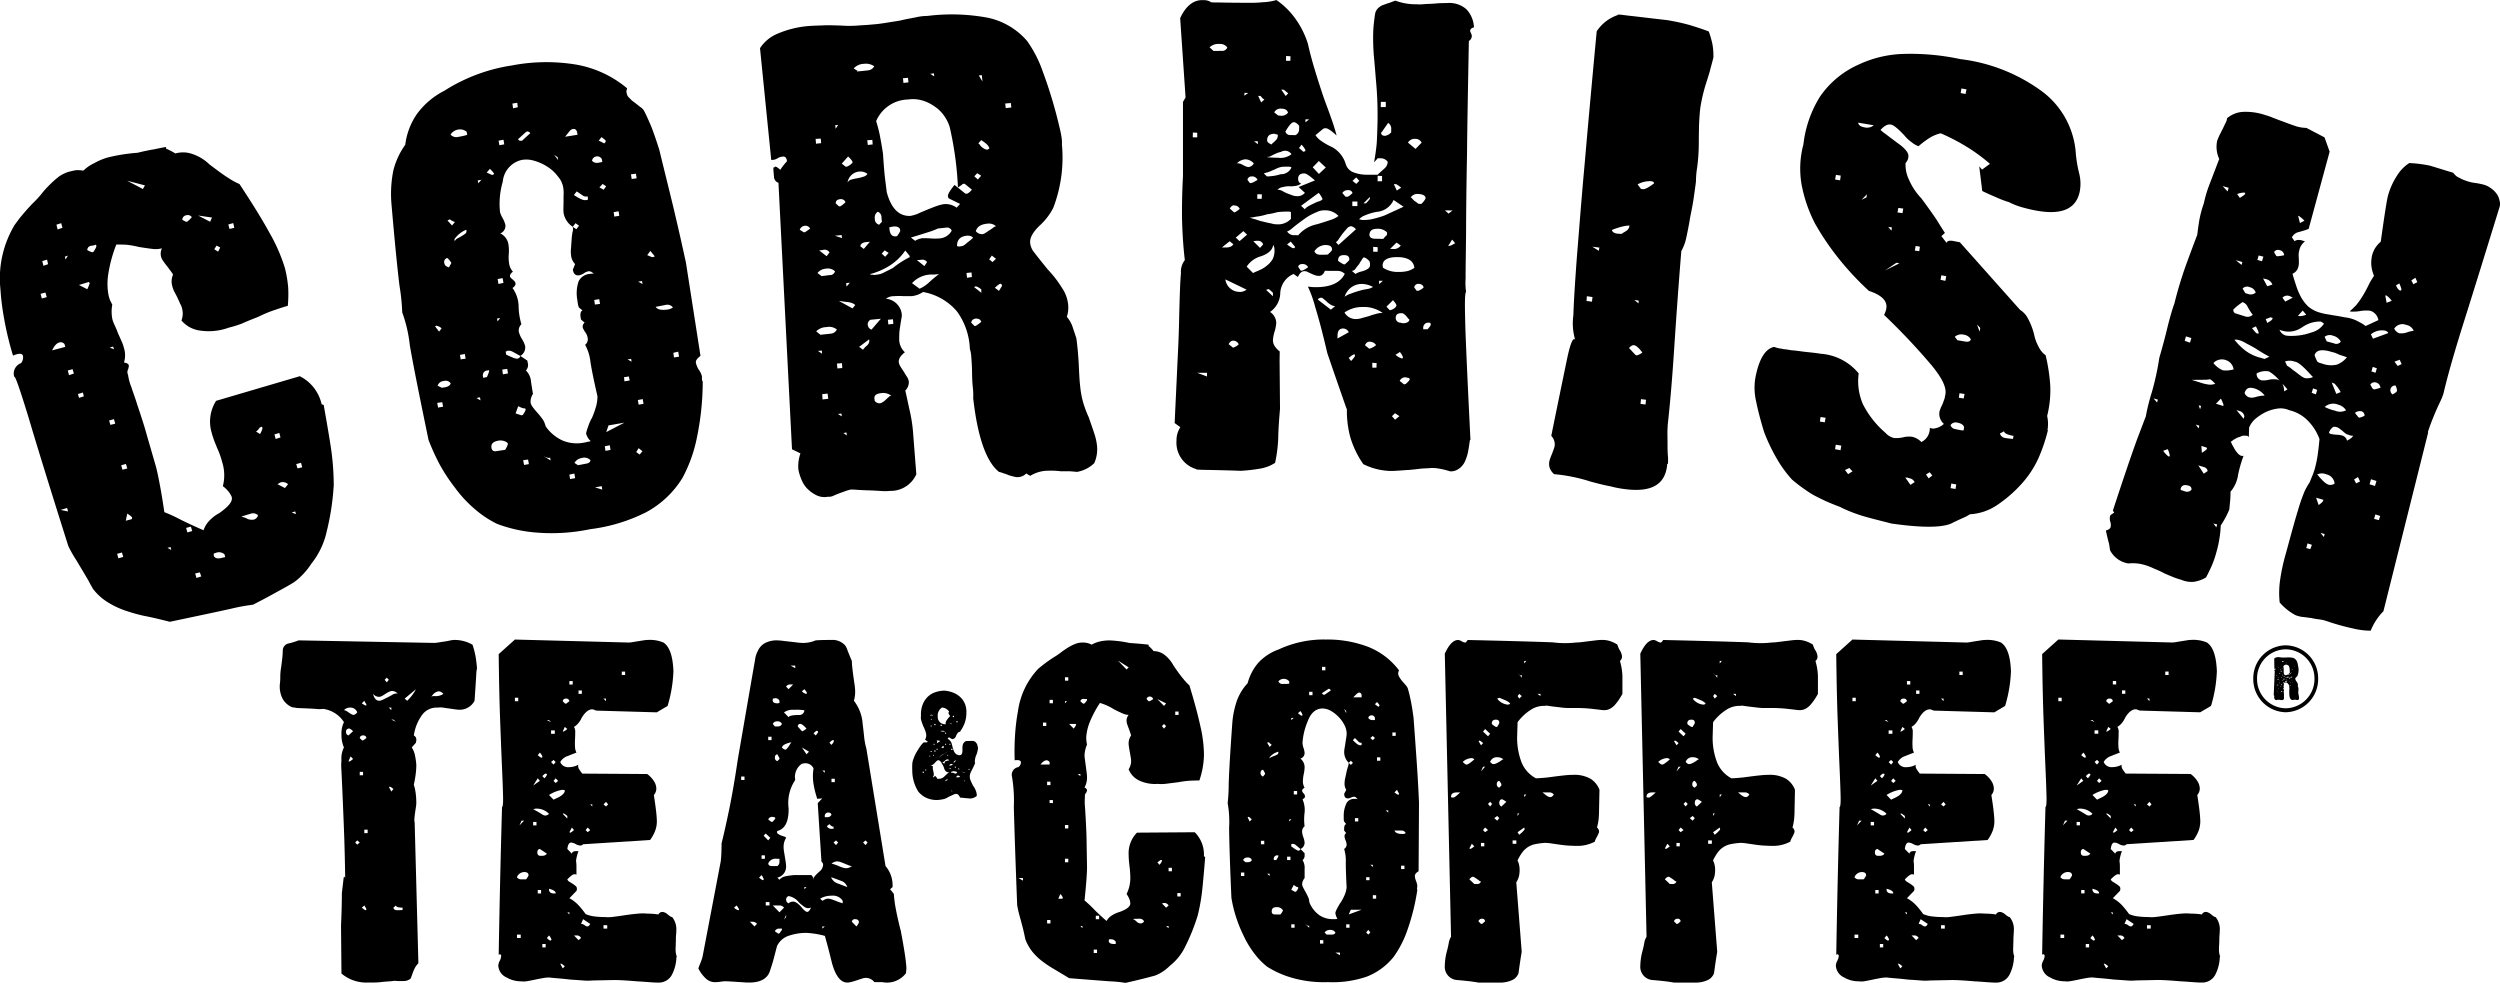 <svg xmlns="http://www.w3.org/2000/svg" xmlns:xlink="http://www.w3.org/1999/xlink" width="240" height="94.368" viewBox="0 0 240 94.368">
  <defs>
    <clipPath id="clip-path">
      <path id="Path_92" data-name="Path 92" d="M0,15H240V-79.37H0Z" transform="translate(0 79.37)"/>
    </clipPath>
  </defs>
  <g id="Group_28" data-name="Group 28" transform="translate(0 79.37)">
    <g id="Group_27" data-name="Group 27" transform="translate(0 -79.37)" clip-path="url(#clip-path)">
      <g id="Group_13" data-name="Group 13" transform="translate(37.551 5.965)">
        <path id="Path_72" data-name="Path 72" d="M4.315,4.506,4.256,4.06l.466-.109.081.482ZM3.749-.1c-.624.093-1.027.015-1.19-.25l.93-.182A.7.7,0,0,1,4.217-.3a1.049,1.049,0,0,1-.468.2M2.268-5.126c-.039.015-.086,0-.152-.03a3.466,3.466,0,0,0-.37-.157l.3-.407.384.464.019.1ZM.922,9.038.848,8.592l.468-.087.075.458Zm.1,4.789L.69,13.588l.237-.372.363.291Zm-.836-26.9.473-.063.075.442-.479.07ZM-.144,4.69.2,4.648l.048.269ZM-.438,6.8-.48,6.4l.466-.068.076.384Zm-1.748,4.871.216-.641,1.528-.264Zm-.08,1.8-.058-.44.479-.093.069.445Zm-.575-25.287.31-.335.335.228-.239.327Zm-.427,28.793.65-.111.043.328Zm-.411-4.449a.556.556,0,0,1-.3.07,1.1,1.1,0,0,1-.282.073,3.568,3.568,0,0,1-2.1-.182,3.978,3.978,0,0,1-1.624-1.342l-.083-.237a1.539,1.539,0,0,0-.238-.484,6.4,6.4,0,0,0-.454-.573,6.742,6.742,0,0,1-.477-.574,1.266,1.266,0,0,1-.209-.405,1.323,1.323,0,0,1,.225-.862l-.184-1.147A1.7,1.7,0,0,0-9.9,5.75a.731.731,0,0,0,.2-.621l-.065-.322-.675-.453c-.015.156-.119.233-.308.279,0,0-.092-.021-.272-.055-.156-.063-.422-.177-.778-.345l-.04-.273c.073-.061.132-.071.158-.1l.134,0a.735.735,0,0,1,.378.1c.18.092.422.231.728.4a.927.927,0,0,0,.466-.95,2.434,2.434,0,0,0-.3-.665,2.533,2.533,0,0,1-.31-.726.841.841,0,0,1,.254-.7A6.338,6.338,0,0,1-10.6-.5a3.171,3.171,0,0,0-.586-1.661c.21-.146.32-.3.285-.459-.015-.111-.1-.216-.265-.353s-.247-.221-.262-.287c-.018-.171.081-.314.283-.467a1.49,1.49,0,0,1-.373-.837,3.744,3.744,0,0,1-.02-.919,4,4,0,0,0-.038-.862A1.4,1.4,0,0,0-12.355-7.4a.785.785,0,0,0,.486-.825,3.084,3.084,0,0,0-.251-.627,2.485,2.485,0,0,1-.271-.614v-.052a7.569,7.569,0,0,1,.273-2.858,2.342,2.342,0,0,1,1.8-2.075,2.56,2.56,0,0,1,1.279.094,4.6,4.6,0,0,1,1.229.572,3.684,3.684,0,0,1,.989.923,2.137,2.137,0,0,1,.51,1.09,3.551,3.551,0,0,1,.037.511c-.013.218-.012.465-.01.724,0,.243-.013.468-.011.671a2.9,2.9,0,0,0,.023.552A1.986,1.986,0,0,0-5.4-8.034l.262-.35.338.243-.258.335L-5.4-8.034a1.064,1.064,0,0,1-.026.518,6.039,6.039,0,0,0-.087.773c-.023.254-.04.515-.054.766a2.268,2.268,0,0,0,0,.618,1.369,1.369,0,0,0,.389.9c-.138.361-.214.534-.214.534.059.417.277.606.629.54a1.519,1.519,0,0,0,.423-.181A1.025,1.025,0,0,1-3.9-3.764a.487.487,0,0,1,.237.033,1.466,1.466,0,0,1,.294.2.642.642,0,0,0-.252,0c-.068,0-.136.019-.178.02a1.3,1.3,0,0,0-1.043.716A3.572,3.572,0,0,0-4.96-1,2.93,2.93,0,0,0-4.9-.613a1.006,1.006,0,0,0,.1.335l.342.272C-4.633.05-4.7.284-4.649.656l.036.208.35.3a.506.506,0,0,0-.178.486,2.316,2.316,0,0,0,.258.46,1.227,1.227,0,0,1,.218.541.664.664,0,0,1-.248.641A4.418,4.418,0,0,1-3.7,4.961q.185,1.175.669,3.264a3.5,3.5,0,0,1-.157,1.063A7.6,7.6,0,0,1-3.554,10.3a4.331,4.331,0,0,0-.377.863,3.59,3.59,0,0,0-.191.641,1.473,1.473,0,0,0,.442.731m-.5,2.178-.717.139-.339-.221a.959.959,0,0,1,.7-.47.82.82,0,0,1,.83.2c0,.181-.163.317-.478.351m-1.471,1.467-.075-.426.483-.1.076.442Zm-2.62-2.244c.358.209.593.253.7.185l.049.276Zm-1.8.891-.087-.454.472-.067.076.441Zm-.241-4.765c-.032,0-.231-.073-.572-.183l.248-.69c.363.176.566.238.644.194l.073.1c.013.068-.069.25-.276.546Zm-1.578,3.314-.775.115c-.309.075-.487-.032-.531-.289-.064-.375.12-.587.555-.684a1.143,1.143,0,0,1,.949.159l.071.136a1.958,1.958,0,0,1-.269.562m-1.749-6.988-.36.077-.015-.125a.457.457,0,0,1,.451-.581l.128-.03.007.118a4.3,4.3,0,0,1-.21.541m-.835-18.6-.046-.278.356-.055ZM-14.647,8.4l.34-.069.05.3Zm1.291-22a2.48,2.48,0,0,1,.389.44l.008.068-.177.086s-.184-.082-.527-.239ZM-12.371.727l-.252.322-.043-.284Zm.682,4.876.068.441-.487.083-.061-.457Zm-.443-8.713.078.461-.482.1-.076-.47Zm.083-13.284.069.445-.467.08-.073-.438Zm1.32-3.547.051.428-.455.1-.061-.454Zm.7,2.926a1.113,1.113,0,0,1,.237-.175.354.354,0,0,1,.314.17c-.531.47-.789.719-.789.719-.207.029-.338-.024-.385-.151.278-.244.5-.452.624-.564m3.172,2.292.052.288-.372-.5Zm.8-2.058A2.379,2.379,0,0,1-5.878-17a2.785,2.785,0,0,1,.228-.282.412.412,0,0,1,.244-.133c.21-.056.338.046.413.256l.051.287-1.252.2c.058,0,.089-.045.141-.108m2.077,5.816.042.277a.294.294,0,0,1-.108.086h-.122c-.2.042-.562-.112-1.126-.485l.263-.347c.193.112.366.251.556.369a.518.518,0,0,0,.5.1M-2.86-1.091l.076.458-.492.062-.062-.44Zm-.279-13.7a.493.493,0,0,1,.527.25l.05.281-.424.081a.613.613,0,0,1-.564-.195.477.477,0,0,1,.411-.416m.495-1.856c.26.185.411.314.411.378l-.042.126-.106.1s-.174-.1-.528-.265ZM-1-9.528l.063.439-.474.073-.064-.428Zm2.247,6.7.048.285L.875-2.769ZM-16.463-16.652a.71.71,0,0,1-.668-.244,1.064,1.064,0,0,1,.718-.472,1,1,0,0,1,.829.208l.049.272c.04.034-.264.115-.927.235m.747,9.279c-.1.07-.213.147-.364.238s-.288.162-.424.233a.537.537,0,0,0-.226.264l-.03-.209a2.548,2.548,0,0,1,1.135-.906l.019.1a.283.283,0,0,1-.111.276m-.446,12.068-.063-.432.467-.08.071.443ZM-17.43-8.644l.174-.088a.148.148,0,0,1,.159.059,2.291,2.291,0,0,0,.38.177l-.271.334Zm.143,4.5c-.264-.07-.414-.2-.442-.4a.391.391,0,0,1,.283-.5,1.867,1.867,0,0,1,.37.443l.015.052Zm-.438,11.523-.252.037-.395-.2a.646.646,0,0,1,.592-.446A.565.565,0,0,1-17.12,7c-.054.19-.259.326-.605.383m-.606,1.934-.082-.448.484-.069.078.438Zm-.187-7.858a.922.922,0,0,1,.526.256l-.245.31-.383-.508ZM7,6.541c0-.125,0-.181,0-.207a1.62,1.62,0,0,0-.3-.644,2.127,2.127,0,0,1-.276-.652c-.051-.228.114-.427.436-.688L5.466-4.584Q4.92-7.12,4.278-9.821c-.429-1.787-.9-3.661-1.373-5.612C2.64-16.268,2.4-16.98,2.159-17.6c-.25-.6-.489-1.134-.718-1.577a1.059,1.059,0,0,0-.37-.366c-.184-.15-.359-.285-.545-.428a2.576,2.576,0,0,1-.5-.448A.662.662,0,0,1-.22-20.85a.6.6,0,0,1-.024-.265,2.055,2.055,0,0,0,.062-.214,10.374,10.374,0,0,0-4.913-2.282,17.523,17.523,0,0,0-6.168.089,16.66,16.66,0,0,0-6.479,2.434,7.391,7.391,0,0,0-2.639,2.252,6.606,6.606,0,0,0-1.1,2.924,7.223,7.223,0,0,0-1.146,2.48,11.421,11.421,0,0,0-.18,3.191c.308,3.565.567,6.206.774,7.874A19.808,19.808,0,0,1-21.772.182a13.227,13.227,0,0,1,.725,3.133c.346,2.013.957,5.034,1.8,9.11a22.625,22.625,0,0,0,.981,2.189A16.447,16.447,0,0,0-16.715,17a11.754,11.754,0,0,0,1.926,2.077,9.87,9.87,0,0,0,2.125,1.408,13.7,13.7,0,0,0,3.9.841,17.991,17.991,0,0,0,5.046-.335,16.356,16.356,0,0,0,5.382-1.636A9.237,9.237,0,0,0,5.113,16.1,13.708,13.708,0,0,0,6.5,12.284a26.7,26.7,0,0,0,.577-5.45A.516.516,0,0,1,7,6.541" transform="translate(22.835 23.844)"/>
      </g>
      <g id="Group_14" data-name="Group 14" transform="translate(0 14.11)">
        <path id="Path_73" data-name="Path 73" d="M4.5,5.561l.076.258L4.163,5.66Zm-.981-2.25L2.8,2.944l.265-.161a.739.739,0,0,1,.749.162ZM2.624-1.4l-.115-.435.467-.141.113.433ZM1.129-1.87l-.39-.241a.972.972,0,0,0,.276-.272c.063-.086.1-.137.134-.137l.163-.059.036.108c.03.1-.052.281-.219.6M.541,6.337A1.1,1.1,0,0,1-.1,6.267a1.3,1.3,0,0,0-.549-.184C-.69,6.058-.4,5.959.2,5.789a.682.682,0,0,1,.732.139.57.57,0,0,1-.39.409M5.062.891l.111.435-.454.1L4.6,1.011Zm-7.511,9.1c-.514.158-.793.062-.874-.206l.006-.184.3-.1a.8.8,0,0,1,.728.174l.071.27Zm-2.528,1.956-.126-.432.448-.107.138.392Zm-.873-4.374L-5.97,7.14l.453-.125.134.424ZM-7.761,9.051l.3-.069.057.275Zm-3.415-2.757-.586.158.138-.682c.283.169.451.316.466.386Zm-1.3,3.764-.119-.43.465-.126.119.424Zm-.768-12.809-.12-.424L-12.9-3.3l.122.438Zm.262-7.518.092.258-.417-.158ZM-11.751,1l.132.434-.465.121-.119-.428Zm-3.065-20.429-.1.1c-.081.026-.268-.051-.548-.2a.5.5,0,0,1,.124-.3.573.573,0,0,1,.379-.126l.341-.092.027.094c.032.076-.055.252-.228.524m-.64,3.656-.8-.408.943-.287.094.1a4.138,4.138,0,0,1-.232.591m-.8,10.436-.1-.372.476-.141.088.365Zm-.962-2.181-.114-.454.461-.122.122.42Zm-.8,12.935.621-.187.089.335Zm-.113-16.082a.471.471,0,0,1,.485.163l.073.266-1.263.339c.2-.432.44-.7.705-.768m.165-11.445.124.44-.465.163-.115-.457ZM-17.318-19l-.227.37-.063-.269Zm-2.349.98-.115-.454.46-.138.1.434Zm-.157,3.135-.118-.446.465-.125.124.443Zm9.9-10.856-.2.348-1.516-.8Zm3.97,2.867a.471.471,0,0,1,.531.187,3.066,3.066,0,0,1-.442.427l-.114.013-.357-.185a.441.441,0,0,1,.382-.441m2.467.219-.182.405-1.149-.6Zm.439,2.691.35.184-.2.4-.369-.232Zm1.6-2.16.1.457-.457.107-.119-.428Zm6.516,33.9a6.794,6.794,0,0,0,.987-1.208A7.511,7.511,0,0,0,7.521,7.5,24.433,24.433,0,0,0,8.2,3.034,25.107,25.107,0,0,0,7.91-.683c-.194-1.248-.426-2.58-.673-3.982l-.2-.065A3.971,3.971,0,0,0,4.941-7.423L-3.094-5.059a3.709,3.709,0,0,0-.414,3.094c.046.2.126.4.206.66.1.263.2.495.3.759a7.535,7.535,0,0,1,.313.774c.078.241.138.427.175.58a4.176,4.176,0,0,1,.069,2.326,2.907,2.907,0,0,1,.6.59,2.077,2.077,0,0,1,.252.447c.108.428-.3.913-1.2,1.554a3.571,3.571,0,0,0-1.049.833,2.429,2.429,0,0,0-.457.806c-.826-.353-1.559-.7-2.157-.994a15.047,15.047,0,0,0-1.605-.743c-.159-1.049-.3-1.942-.443-2.672-.133-.715-.256-1.282-.358-1.679L-9.725-1.7c-.087-.319-.21-.761-.366-1.245S-10.426-4-10.653-4.659c-.212-.7-.426-1.24-.568-1.7a4.962,4.962,0,0,1-.327-1.2.574.574,0,0,1,0-.512.983.983,0,0,0,.075-.4c-.043-.137-.19-.226-.465-.27a2.28,2.28,0,0,0-.012-1.414,3.172,3.172,0,0,0-.208-.605c-.117-.257-.225-.518-.347-.768-.1-.287-.207-.526-.321-.781a2.957,2.957,0,0,1-.221-.57,3.642,3.642,0,0,1-.012-1.411c-.071-.131-.134-.278-.2-.394a3.128,3.128,0,0,1-.155-.491,5.891,5.891,0,0,1-.018-2.131,13.345,13.345,0,0,1,.759-2.757c.275,0,.614,0,.971.019a9.4,9.4,0,0,1,1.206.215c.536.086.969.146,1.333.191A2.438,2.438,0,0,0-8.29-19.7a1.133,1.133,0,0,0-.089.793,1.04,1.04,0,0,0,.207.419,5.554,5.554,0,0,0,.339.467c.139.166.246.326.351.464s.183.254.257.369a1.661,1.661,0,0,0-.07,1.137,2.634,2.634,0,0,0,.178.484c.107.2.2.38.3.574.081.2.18.369.26.593a1.4,1.4,0,0,1,.182.424,1.862,1.862,0,0,1-.045,1.2A2.8,2.8,0,0,0-4.6-11.8a5.608,5.608,0,0,0,2.724-.285,10.424,10.424,0,0,0,1.245-.385c.463-.212,1-.422,1.6-.661a11.9,11.9,0,0,1,1.653-.678c.482-.168.858-.287,1.169-.37a11.962,11.962,0,0,0,.034-1.775,11.477,11.477,0,0,0-.31-1.843A16.41,16.41,0,0,0,2.026-21.2c-.735-1.349-1.7-2.887-2.875-4.671a6.354,6.354,0,0,1-1.05-.573c-.48-.292-1.077-.743-1.836-1.315a4.322,4.322,0,0,0-1.646-1A2.673,2.673,0,0,0-7-28.807a7.294,7.294,0,0,0-.669-.36c-.124-.075-.19-.074-.19-.046l-.056-.215c-.321.054-.694.132-1.152.227-.46.074-.981.185-1.571.329a16.819,16.819,0,0,0-2.8.438,5.593,5.593,0,0,0-1.345.555,3.709,3.709,0,0,0-1.052.723,3.144,3.144,0,0,0-.687-.046c-.2.026-.426.087-.657.139a3.246,3.246,0,0,0-1,.474,8.764,8.764,0,0,0-.9.8,8.274,8.274,0,0,0-.811.908,10.8,10.8,0,0,1-.824.88c-.459.474-.8.881-1.076,1.208s-.457.611-.617.806a9.939,9.939,0,0,0-1.391,6.2,24,24,0,0,0,.332,2.714A30.168,30.168,0,0,0-22.589-9.4c.568-.248.891-.222.951.018a.833.833,0,0,1-.184.705,1.068,1.068,0,0,0-.655,1.3c.115-.07.556,1.242,1.385,3.934.807,2.733,2.075,6.826,3.813,12.332a12.171,12.171,0,0,0,.744,1.314c.281.471.574.954.876,1.468.161.265.307.512.428.75s.239.413.308.555a5.256,5.256,0,0,0,1.358,1.257,8.3,8.3,0,0,0,1.968.914,15.979,15.979,0,0,0,1.571.433c.694.128,1.53.329,2.492.573,2.6-.549,4.569-.963,5.9-1.26a17.74,17.74,0,0,1,2.082-.379c.823-.422,1.609-.839,2.264-1.209q1.006-.54,1.594-.9a4.358,4.358,0,0,0,.76-.63" transform="translate(23.839 29.429)"/>
      </g>
      <g id="Group_15" data-name="Group 15" transform="translate(72.962 1.393)">
        <path id="Path_74" data-name="Path 74" d="M3.749,1.428,3.7.987l.54-.048.049.43ZM3.1,18.974l-.392-.3c.264-.243.441-.388.562-.389l.073.065.057.088c.012.051-.1.213-.3.536m-.938-3.027.252-.367.4.315-.333.316ZM1.8,13.412a.627.627,0,0,1-.29.115.765.765,0,0,1-.63-.283c.115-.419.472-.66,1.075-.719a1.033,1.033,0,0,1,.866.246.533.533,0,0,0-.287.149c-.109.078-.235.166-.371.245-.131.1-.26.172-.363.247M.712,18.61l.115-.063c.112-.023.31.067.572.277l.011.334Zm.166,3.721L.76,22.35l-.32-.32c.011-.218.168-.355.433-.4.281,0,.458.088.526.313a3.377,3.377,0,0,1-.52.386M.034,17.718l-.051-.464.485-.049.031.438ZM-.618,14.7a.15.15,0,0,0-.057.015.486.486,0,0,1-.247-.05c-.015-.583.3-.921.939-.99a1.277,1.277,0,0,1,.331.025.507.507,0,0,1,.281.2c-.039,0-.1.044-.187.133a3.938,3.938,0,0,1-.347.276,4.183,4.183,0,0,1-.359.294,1.027,1.027,0,0,1-.353.1m-.347-3.716A1.757,1.757,0,0,0-2.2,10.649a4.014,4.014,0,0,0-.68.178c-.306.106-.6.231-.892.345-.325.145-.628.251-.923.4a3.963,3.963,0,0,1-.718.206c-1.1.036-1.843-.736-2.26-2.283-.015-.156-.067-.54-.144-1.157-.078-.6-.144-1.441-.212-2.5-.1-.715-.22-1.319-.316-1.849-.113-.514-.232-.963-.346-1.311A3.421,3.421,0,0,1-5.617.6,3.185,3.185,0,0,1-4.305.681a3.748,3.748,0,0,1,1.159.546,3.262,3.262,0,0,1,.915.848,3.67,3.67,0,0,1,.612,1.206A32.634,32.634,0,0,1-1.05,6.515c.117.957.18,1.814.212,2.525a3.146,3.146,0,0,0,.327-.214c.092-.069.137-.125.178-.126L-.2,8.687l.7.565a1.226,1.226,0,0,1-.445.39H-.121L-1.165,8.8c-.423.517-.647.876-.636,1.083a.2.2,0,0,0,.019.051.283.283,0,0,0,.064.161l1.087.531Zm-1.656,2.955a7.057,7.057,0,0,1-.8,0,8.231,8.231,0,0,0-.835-.027,1.806,1.806,0,0,0-.693.252l-.407-.315c.68-.2,1.242-.378,1.655-.511a6.393,6.393,0,0,0,.935-.354L-2,12.906a.485.485,0,0,1,.564.282,1.407,1.407,0,0,1-1.189.749M-4.78,16.012l.25-.006.171-.018a.524.524,0,0,1,.556.222l-.257.385Zm1.071,2.234a3.275,3.275,0,0,1-.811.521l-.725-.536a2.581,2.581,0,0,1,1.918-.83l.247,0,.422-.037a12.069,12.069,0,0,0-1.051.885m-3.719-5.38.346-.068c.442-.058.694.1.7.369.02.067-.08.252-.3.547l-.128.021c-.344.032-.552-.189-.6-.69Zm.37,3.894c-.355.183-.65.328-.924.468a1.794,1.794,0,0,1-.7.189.569.569,0,0,1-.331,0,.469.469,0,0,1-.283-.052,6.574,6.574,0,0,0,2-.882A5.215,5.215,0,0,0-5.893,15.1c.276.326.407.5.424.527v.109a8.921,8.921,0,0,0-1.591,1.02m-.177,12.288a.341.341,0,0,0-.264.139c-.088.074-.176.157-.265.237a1.413,1.413,0,0,1-.308.243,1.18,1.18,0,0,1-.227.1.589.589,0,0,1-.531-.235v-.1c-.109-.37.1-.58.61-.636a1.245,1.245,0,0,1,.987.251m.161-7.342.036.439-.482.054-.044-.447Zm-2.429.517a.521.521,0,0,1,.266-.47l1-.1-.9,1.046a.535.535,0,0,1-.357-.479m-.058,1.99c-.247.216-.391.369-.382.429l-.392-.285.963-.723.019.161a.649.649,0,0,1-.208.419m-.923-16.051a5.772,5.772,0,0,0-.59.132.6.6,0,0,0-.37.276,1.241,1.241,0,0,1,1.163-1.046,1.062,1.062,0,0,1,.748.232.668.668,0,0,1-.367.257,3.8,3.8,0,0,1-.584.15m-.483,12.5-1.327-.728a.642.642,0,0,0,.228.032c.162.038.336.051.514.077a1.81,1.81,0,0,1,.5.094.952.952,0,0,1,.347.2Zm-.872,11.963.292-.051.033.29Zm-.581-6.2-.04-.468.482-.037.029.466Zm.044,4.368.345-.033.033.265Zm-.722-7.7-.955.1-.4-.331a1.433,1.433,0,0,1,.983-.405,1.186,1.186,0,0,1,1,.232.708.708,0,0,1-.629.4m-.744,6.313-.031-.51.515-.051.061.495Zm-.447-4.66.379-.029.018.3ZM-14.5,4.384l.492-.031.038.439-.493.054Zm-1.025,8.962h-.118l-.383-.239a.584.584,0,0,1,.5-.386.5.5,0,0,1,.5.276c-.328.239-.5.348-.5.348m1.612,1.718.18-.034a.547.547,0,0,1,.567.25l-.276.366-.719-.555Zm1.27,2.016a.462.462,0,0,1-.5.377l-.778.1-.4-.295a1.114,1.114,0,0,1,.807-.42,1.035,1.035,0,0,1,.873.243m.637-3.467.044.287-.694-.227ZM-12.333,3.04l-.248.369-.037-.342Zm.7,7.419a2.412,2.412,0,0,1-.5.4h-.13l-.31-.29c0-.25.156-.372.434-.4a.462.462,0,0,1,.505.29m.421,7.733-.32.372-.034-.34Zm-.172-12.117a1.861,1.861,0,0,1,.411.465l.02.117a1.379,1.379,0,0,1-.509.376l-.134.03-.394-.306Zm2.095,8.182-.589.691-.328-.256c.019-.219.208-.372.56-.4Zm-.2-9.291-.054-.455.487-.034.034.438Zm-.371-7.789a1.4,1.4,0,0,1,.989.235.78.78,0,0,1-.681.4c-.411.049-.691.078-.838.083-.164.036-.184,0-.082-.045l-.37-.231a1.345,1.345,0,0,1,.982-.442m1.983,17.907.388.245-.336.371-.327-.3ZM-8.4,12.621a.546.546,0,0,1-.413-.573.648.648,0,0,1,.281-.671.564.564,0,0,1,.353.6l.043.363Zm2.768-14.1.042.436-.482.055-.04-.453Zm2.49-.428.027.289L-3.5-1.865ZM1.012,7.677l.377.243-.314.361L.736,7.975Zm.38-3.17a.268.268,0,0,1,.115.073,1.24,1.24,0,0,1,.248.176,1.312,1.312,0,0,1,.275.252,1.009,1.009,0,0,1,.156.273l-.071.065-.108.064a.438.438,0,0,1-.277-.061,1.309,1.309,0,0,1-.294-.2,1.007,1.007,0,0,1-.187-.225c-.059-.068-.1-.1-.139-.1Zm.059-6.25.068.617L1.167-1.7ZM5.015,36.845a1.09,1.09,0,0,0,.7-.344l.382.231a3.354,3.354,0,0,1,1.4-.479c.165-.015.38-.017.656-.02a7.433,7.433,0,0,1,.887.058c.314,0,.586,0,.875,0,.283.025.49.036.668.062a3.132,3.132,0,0,0,1.666-.843,3.266,3.266,0,0,0,.265-1.673,5.522,5.522,0,0,0-.254-1.146c-.14-.447-.335-.97-.537-1.573a10.483,10.483,0,0,1-.57-1.54,8.955,8.955,0,0,1-.231-1.208c0-.026-.031-.238-.064-.616s-.063-.961-.1-1.764c-.056-1.02-.137-1.826-.228-2.472-.133-.408-.257-.769-.379-1.139a2.869,2.869,0,0,0-.536-.915,2.786,2.786,0,0,0,.122-1.219,3.412,3.412,0,0,0-.58-1.548,10.573,10.573,0,0,0-1.365-1.77c-.542-.671-.968-1.2-1.276-1.607a1.706,1.706,0,0,1-.414-.893c-.08-.526.259-1.125.988-1.8a5.844,5.844,0,0,0,1.233-1.647,13.535,13.535,0,0,0,.822-6.055,3.393,3.393,0,0,0-.043-.74,7.552,7.552,0,0,0-.155-.763A43.649,43.649,0,0,0,7.314-2.058,11.551,11.551,0,0,0,5.8-5.02,6.837,6.837,0,0,0,2-7.255,18.859,18.859,0,0,0-3.779-7.42a5.009,5.009,0,0,0-1.078.126c-.436.093-.925.165-1.489.307-.58.1-1.1.178-1.529.246s-.785.111-1.019.125c-.359.036-.8.075-1.348.1a10.837,10.837,0,0,1-1.836.017c-.686-.019-1.294-.043-1.843-.008-.54.01-.989.034-1.347.062a9.52,9.52,0,0,0-2.861.718,3.705,3.705,0,0,0-1.71,1.4L-18.762,6.4a.977.977,0,0,0,.59-.145,1.044,1.044,0,0,1,.457-.163c.279-.064.436.1.463.434a7.055,7.055,0,0,0-.644.829,1.611,1.611,0,0,0-.445-.321l-.174.1c-.055-.1-.052.2.017.852a.624.624,0,0,0,.43.612l1.3,25.583.811.391a3.7,3.7,0,0,0-.2,1.539,4.513,4.513,0,0,0,.348,1.091,2.494,2.494,0,0,0,.615.86,3.135,3.135,0,0,0,.869.574,1.74,1.74,0,0,0,1.006.1,1.018,1.018,0,0,0,.479-.071c.182-.081.378-.171.579-.244.184-.074.395-.133.623-.229a4.639,4.639,0,0,1,.491-.144,6.094,6.094,0,0,1,.747.033c.351.013.716.042,1.087.044.394.014.754.038,1.093.058a4.573,4.573,0,0,0,.877-.008A2.691,2.691,0,0,0-4.833,36.58L-5.159,32.4a14.283,14.283,0,0,0-.327-2.008c-.139-.625-.266-1.253-.407-1.849a1.125,1.125,0,0,0,.341-.867,1.2,1.2,0,0,0-.144-.4c-.126-.182-.212-.327-.329-.528-.117-.177-.238-.346-.321-.5a1.144,1.144,0,0,1-.172-.421c-.023-.331.17-.631.587-.959a1.713,1.713,0,0,1-.545-1.195c0-.143,0-.336.01-.592a4.5,4.5,0,0,1,.086-.713c.026-.231.071-.442.1-.669a1.39,1.39,0,0,0,.046-.528,1.685,1.685,0,0,0-1.519-1.445,1.245,1.245,0,0,1,.774-.243,6.092,6.092,0,0,1,.863-.007c.382,0,.68.013.874,0a2.472,2.472,0,0,0,1.057-.395,5.55,5.55,0,0,1,3.26,1.87,6.54,6.54,0,0,1,1.232,3.6,2.975,2.975,0,0,1,.14.8c.023.363.065.838.07,1.424.006.566.027,1.033.073,1.456a6.513,6.513,0,0,1,.038,1.05C1.053,33.057,1.9,35.4,3.107,36.353a2.461,2.461,0,0,1,.43.133,3.337,3.337,0,0,1,.487.177c.178.054.351.1.547.151a1.163,1.163,0,0,0,.443.031" transform="translate(19.838 7.558)"/>
      </g>
      <g id="Group_16" data-name="Group 16" transform="translate(148.71 1.4)">
        <path id="Path_75" data-name="Path 75" d="M1.431,2.664a.444.444,0,0,0-.121-.01c-.04,0-.073-.032-.113-.082L.926,2.2a2.52,2.52,0,0,1,1.247-.307c.209.011.322.088.34.206-.518.392-.875.586-1.082.567m.252,20.672-.478-.064.045-.455.484.061ZM.613,13.3l.41.057-.006.271ZM.7,18.553l-.6-.643c.187-.206.345-.282.457-.269.2,0,.492.252.825.707a1.494,1.494,0,0,1-.562.277ZM-.152,6.66c-.17.12-.31.183-.363.227a.316.316,0,0,1-.1.069l-.24-.012c-.4-.013-.634-.132-.688-.365a7.573,7.573,0,0,1,.974-.323,4.293,4.293,0,0,1,.711-.107L.136,6.2a.6.6,0,0,1-.289.459M-2.8,8.579l-.615-.39.671.08Zm-.656,4.882-.521-.064.032-.457.542.077Zm7.224,15.56.069.012a4.774,4.774,0,0,0-.007-.82c-.025-.316-.032-.68-.031-1.031s-.007-.715-.01-1.036c0-.358.017-.634.03-.877.214-1.924.417-4.248.594-6.935s.4-5.931.709-9.732A4.427,4.427,0,0,0,5.6,7.319c.113-.534.251-1.184.373-1.967.158-.769.289-1.446.359-1.994.082-.572.145-1.012.195-1.418A8.978,8.978,0,0,1,6.657.489,19.227,19.227,0,0,0,6.8-1.61c0-.755.014-1.426.027-2.006.033-.589.067-1.1.115-1.5a15.639,15.639,0,0,1,.57-2.422c.174-.555.331-1.027.415-1.4.111-.392.2-.735.277-1.05a6.493,6.493,0,0,0-.1-1.3,9.609,9.609,0,0,0-.342-1.183c-.547-.224-1.145-.408-1.786-.608a19.825,19.825,0,0,0-2.214-.487C2.02-13.764.777-13.92,0-14c-.793-.112-1.109-.122-.951-.061A3.905,3.905,0,0,0-3-12.492Q-3.68-5.276-4.145.095C-4.474,3.682-4.7,6.7-4.9,9.144c-.183,2.436-.3,4.325-.342,5.639a5.567,5.567,0,0,0,.178,2.352c-.189-.329-.478.333-.808,1.948-.339,1.64-.842,4.059-1.49,7.263a1.167,1.167,0,0,1,.331.919,1.347,1.347,0,0,1-.092.344c-.056.159-.114.326-.172.467s-.117.279-.166.428a1.493,1.493,0,0,0-.1.385,1.184,1.184,0,0,0,.081.61,1.51,1.51,0,0,0,.391.523A15.933,15.933,0,0,1-3.6,30.73c.735.2,1.393.364,1.933.461A9.6,9.6,0,0,0-.3,31.455c2.581.339,3.934-.447,4.072-2.434" transform="translate(7.574 14.098)"/>
      </g>
      <g id="Group_17" data-name="Group 17" transform="translate(168.435 5.159)">
        <path id="Path_76" data-name="Path 76" d="M3.82,5.862a.614.614,0,0,1-.479-.428l.4-.212c.018.187.317.341.911.44L4.6,5.931c.038.036-.216.017-.778-.069M1.394-4.342l-.252-.691.313.335ZM.029-3.391l-.765-.126-.253-.332a.974.974,0,0,1,.886-.2A.91.91,0,0,1,.555-3.6c-.07.184-.238.262-.526.21M-.138,2.075-.6,2l.062-.432.487.074Zm0,3.048c.032.036-.213.025-.768-.107A.555.555,0,0,1-1.4,4.631a.589.589,0,0,1,.653-.238c.354.061.575.2.655.434Zm-.782,5.638-.477-.08.076-.445.474.09ZM-1.892-9.218l-.463-.1.074-.434.472.082ZM-3.5,9.746l-.252-.378.352-.215.252.314Zm-1.744.621-.5-.706.248.018.115.044a.7.7,0,0,1,.539.38ZM-11.23,9.336l-.3-.392.41-.2.314.322Zm-.73-2.294-.524-.1.071-.43.529.089Zm-1.51-2.681-.471-.073.064-.435.486.07ZM-4.4-12.069l-.429-.057.087-.445.4.071Zm-1.609-3.65-.483-.068.084-.435.471.065Zm-1.679,5.5,1.1-.74.287.057Zm.662-4.128-.044.31-.309-.364Zm-2.634-9.609c-.392-.063-.585-.237-.6-.452l1.49.254a1.015,1.015,0,0,1-.889.2m.19,6.724-.467.226.512-.523ZM-12-18.871l-.478-.073.077-.448.463.068ZM-.351-27.689l.484.087-.087.443-.471-.087ZM7.906,5.127a3.477,3.477,0,0,0-.029-1.376,10.2,10.2,0,0,0,.3-2.9,17.294,17.294,0,0,0-.446-2.93,2.118,2.118,0,0,1-.638-.744,4.5,4.5,0,0,1-.416-1.024A6.57,6.57,0,0,0,5.948-5.76a2.111,2.111,0,0,0-.671-.675L-.5-12.922l-.7-.137c-.328-.038-.515,0-.577.195l-.5-.649.341-.309c-.161-.241-.426-.655-.763-1.208-.367-.556-.861-1.248-1.491-2.1a6.078,6.078,0,0,1-1.2-1.806,3.292,3.292,0,0,1-.325-1.59,1.624,1.624,0,0,0,.21-.321,1.016,1.016,0,0,0,.059-.27c.069-.366-.3-.83-1.109-1.384-.471-.361-.839-.63-1.108-.839a3.85,3.85,0,0,1-.457-.365c.347-.384.679-.579.992-.518.283.05.705.411,1.291,1.034A3.781,3.781,0,0,0-5.1-22.5a2.3,2.3,0,0,0,.628.356,8.865,8.865,0,0,1,1.034-.782,3.594,3.594,0,0,1,1.1-.459,20.227,20.227,0,0,1,2.4,1.238,16.732,16.732,0,0,1,2.323,1.694l-.757.556-.27-.313.289,2.365c.419.206.833.391,1.247.562a9.739,9.739,0,0,0,1.315.508,6.894,6.894,0,0,0,1.465.547,12.8,12.8,0,0,0,1.266.284c2.411.419,3.779-.226,4.081-1.931a4.022,4.022,0,0,0-.082-1.707,12.609,12.609,0,0,1-.306-1.811,8.108,8.108,0,0,0-3.265-6.028A16.582,16.582,0,0,0-.453-30.506a22.9,22.9,0,0,0-5.416-.5,10.814,10.814,0,0,0-4.392,1.044,8.818,8.818,0,0,0-3.677,3.071,10.97,10.97,0,0,0-1.583,4.57,8.989,8.989,0,0,0-.176,3.856,13.608,13.608,0,0,0,1.309,3.78,25.252,25.252,0,0,0,1.9,2.869A27.553,27.553,0,0,0-9.232-8.255c1.234.4,1.791.977,1.668,1.68a.761.761,0,0,1-.063.259c-.029.114-.1.238-.144.376A62.146,62.146,0,0,1-3.232-1.132C-2.2.112-1.747,1.055-1.9,1.727c-.015.077-.038.185-.07.357-.069.162-.114.316-.184.5-.061.144-.143.282-.2.441a1.409,1.409,0,0,0-.115.37,1.285,1.285,0,0,0,.433,1.118,1.743,1.743,0,0,1-1.053.455l-.3-.062A1.442,1.442,0,0,1-4.2,6.255a1.785,1.785,0,0,0-.851-.5,2.256,2.256,0,0,0-.916.051,3,3,0,0,1-.851.063,1.6,1.6,0,0,1-.838-.509,8.923,8.923,0,0,1-2.15-2.733A5.535,5.535,0,0,1-10.214-.33a5.173,5.173,0,0,0-3.644-1.89c-.2-.033-.451-.07-.779-.107s-.661-.065-1.007-.112-.711-.1-1.058-.119a6.7,6.7,0,0,0-.737-.106,3.54,3.54,0,0,0-.432-.081,2.434,2.434,0,0,1-.463-.136c-.868.187-1.481,1.214-1.814,3.06a5.814,5.814,0,0,0,.093,2.2q.248,1.25.772,2.951a17.869,17.869,0,0,0,1.319,2.713,11.514,11.514,0,0,0,1.349,1.816,15.825,15.825,0,0,0,1.963,1.428,18.731,18.731,0,0,0,2.6,1.176,13.9,13.9,0,0,0,2.531.976c.86.245,1.681.434,2.456.641q4.3.61,5.725,0c.4-.206.756-.364,1.072-.51a4.044,4.044,0,0,0,.73-.382,5.152,5.152,0,0,0,2.561-.849,12.488,12.488,0,0,0,2.4-2.072A9.533,9.533,0,0,0,7.039,7.812a16.057,16.057,0,0,0,.92-2.727Z" transform="translate(20.214 31.022)"/>
      </g>
      <g id="Group_18" data-name="Group 18" transform="translate(112.772 0)">
        <path id="Path_77" data-name="Path 77" d="M4.173,3.752l.377-.608.29.351c-.108.055-.228.126-.331.181a.757.757,0,0,1-.26.075Zm.41-3.4-.377.3L3.858.337Zm-2.389,11.4-.421,0v-.127a.477.477,0,0,1,.556-.5h.119l.05.164c0,.1-.1.24-.3.455m-.93-3.683H1.153L.906,7.739a.4.4,0,0,1,.422-.347c.276.024.448.134.48.357a1.577,1.577,0,0,1-.543.323M.113,16.991l-.183.058s-.128-.109-.416-.338a.593.593,0,0,1,.533-.35l.369.076.063.117c0,.065-.12.215-.365.436M-.93,20.439l-.3-.34.295-.288.42.281Zm-.52-10.523-.308-.331.629-.624c.234.263.332.423.332.512L-.85,9.6a1,1,0,0,1-.536.317ZM-.162,14.45l-.058.1H-.3a1.532,1.532,0,0,1-.585-.344l.416-.271a1.61,1.61,0,0,1,.3.511m-.03-3.271-.243-.058a.439.439,0,0,1-.424-.471c0-.3.194-.451.6-.436.082,0,.2.071.357.221.138.147.212.264.268.319s.092.082.092.082c-.043.224-.263.34-.649.344m-1.92-5.457c-.063-.589.432-.9,1.426-.893S.856,5.194.923,5.856A2.007,2.007,0,0,1,.2,6.18a3.619,3.619,0,0,1-.776.07,2.584,2.584,0,0,1-1.505-.4Zm-.346,1.7,0-.317.365,0Zm-.271,2.856a6.328,6.328,0,0,0-.734.227c-.275.076-.512.134-.724.2a2.054,2.054,0,0,1-.565.071,1.235,1.235,0,0,1-1.027-.629,2.985,2.985,0,0,1,1.794-.527,2.8,2.8,0,0,1,1.007.139,3.06,3.06,0,0,1,.864.43,2.533,2.533,0,0,0-.616.084m.019,5.17-.4,0,0-.468L-2.7,15Zm-.759-1.871-.344-.288c.118-.241.269-.354.467-.333a.731.731,0,0,1,.6.322,1.528,1.528,0,0,1-.66.353ZM-5.154,14.8l-.225-.282a1.658,1.658,0,0,1,.472-.344l.121,0v.171a2.83,2.83,0,0,1-.37.457m-1.3-2.163c0-.062,0-.126,0-.177,0-.021,0-.084,0-.093.007-.476.188-.686.542-.69a.6.6,0,0,1,.537.36Zm-.638-2.768L-8.351,8.9a.4.4,0,0,1,.372-.171c.033,0,.1.031.2.127a3.421,3.421,0,0,1,.32.276,1.732,1.732,0,0,0,.39.281.839.839,0,0,0,.386.122ZM-3.951,7.41a2.37,2.37,0,0,1,.9.283,1.468,1.468,0,0,1-.564.2,5.928,5.928,0,0,0-.8.182c-.265.075-.523.164-.776.262a1.689,1.689,0,0,0-.577.3A1.714,1.714,0,0,1-3.951,7.41m-1.9-1.888A2.546,2.546,0,0,1-6.4,5.181V5.137c.006-.35.2-.52.6-.5.331,0,.479.137.482.435,0,.051-.136.193-.426.445Zm-.762-2.131a.853.853,0,0,0,.3-.338l.359-.5c.133-.152.259-.309.405-.471a.566.566,0,0,1,.386-.221.717.717,0,0,1,.472.3l-1.673,1.5Zm-.738,1.152c.05.05-.189.054-.706.058-.326,0-.527-.1-.617-.336a1.313,1.313,0,0,1,1.04-.6c.44,0,.652.13.654.438,0,.088-.126.218-.371.442m-2.871-1.81-.3-.019a.784.784,0,0,1-.772-.351,1.638,1.638,0,0,0,.487-.307q.414-.353,1.263-.963A5.283,5.283,0,0,1-8.455.51,1.646,1.646,0,0,1-7.622.335a1.729,1.729,0,0,1,1.259.54A2.275,2.275,0,0,1-7.1,1.25c-.352.12-.782.26-1.317.421a3.185,3.185,0,0,0-1.814,1.063m.344,3.4L-10,6.109l-.232-.345c.033-.17.159-.271.413-.273a.585.585,0,0,1,.542.3,2.257,2.257,0,0,1-.6.344m-.71-2.17h-.178a2.962,2.962,0,0,1-.536-.363l.361-.264c.281.357.415.506.415.506Zm-1.662-2.285a2,2,0,0,1-.59-.092c-.251-.044-.486-.1-.716-.159a4.532,4.532,0,0,1-.75-.219,4.152,4.152,0,0,1-.579-.178,2.344,2.344,0,0,0,.577-.083,5.781,5.781,0,0,0,1.1-.233,6.614,6.614,0,0,0,.961-.2,6.436,6.436,0,0,1,.861-.056h.244A.591.591,0,0,1-10.931.5l.006.652a1.672,1.672,0,0,1-1.33.528M-14.54,3.3l.309-.042h.156a.506.506,0,0,1,.479.35l-.3.333Zm1.851,1.728a2.12,2.12,0,0,1-.486.564,2.864,2.864,0,0,1-.666.439c-.252.119-.5.212-.725.325l-.609-.616a2.386,2.386,0,0,1,1.392-1c.728-.26,1.115-.634,1.151-1.121a2.277,2.277,0,0,0,.1.258,1.7,1.7,0,0,1,.029.307,1.925,1.925,0,0,1-.181.849m-.627,2.939.228-.078c.046,0,.175.117.427.357l0,.336Zm-2.542.194a1.375,1.375,0,0,1-1.368-1.2l2.036.983a1.033,1.033,0,0,1-.667.221m-.631,5.356-.07-.062-.354-.281c.119-.229.269-.339.422-.334a.56.56,0,0,1,.543.353,1.516,1.516,0,0,1-.541.323m-1.075-9.622.748-.6.353.287c-.124.227-.388.325-.791.314Zm-.8-18.868-.376-.344a1.169,1.169,0,0,1,.923-.326.847.847,0,0,1,.775.338.518.518,0,0,1-.545.325Zm-1.573,30.9.946,0,0,.353Zm-.419-22.606.008-.461.419.019,0,.439Zm3.981,6.543a.535.535,0,0,1,.526.329c-.287.225-.446.333-.539.334l-.056-.048L-16.8.159c.126-.2.266-.328.429-.3m1.233,2.813-.722.622-.366-.338.735-.624Zm-.124-7.234a1.143,1.143,0,0,1,.77.392.665.665,0,0,1-.537.358,2.049,2.049,0,0,1-.442-.168,1.547,1.547,0,0,0-.511-.206.4.4,0,0,0-.153.036,1.235,1.235,0,0,1,.874-.413m-.122-6.381.357.014-.38.262Zm1.278,4.648v.282l-.366-.283ZM-14.53-2.36a1.488,1.488,0,0,1-.214.077h-.124l-.232-.306a.384.384,0,0,1,.419-.328.534.534,0,0,1,.547.338c-.162.082-.3.17-.4.218m.814,1.162-.011.426-.427,0,0-.435Zm-.169-9.451c.032,0,.071.031.113.082a.8.8,0,0,0,.3.266l-.306.276-.294-.622Zm1.393,3.633a.526.526,0,0,0,.189.057.6.6,0,0,1,.118.045v.126a.657.657,0,0,1-.244.448A1.644,1.644,0,0,1-12.7-6.1l-.084.113c-.284-.109-.427-.226-.429-.411.01-.433.258-.614.722-.617m.638-2.409c.352,0,.579.119.643.389a.787.787,0,0,1-.712.288l-.246-.027-.366-.295a.672.672,0,0,1,.681-.354m.241-1.816s.137.1.424.345l-.245.254-.427-.617Zm.22-3.241.423.027-.012.436-.422,0Zm1.256,6.713-.008.269a.615.615,0,0,1-.351.616l-.5-.01a.457.457,0,0,1-.464-.334c.355-.612.619-.894.8-.9.157,0,.333.115.526.354m.593,2.3-.011.125-.19.062a4.382,4.382,0,0,0-.411-.358l.246-.326a2.474,2.474,0,0,1,.366.5M-9.174-8.4l-.361.285,0-.282Zm.91,7.058A2.224,2.224,0,0,1-7.9-.77v.051a.762.762,0,0,1-.379.2,3.261,3.261,0,0,0-.468.207,4.5,4.5,0,0,0-.479.238,1.032,1.032,0,0,0-.37.308L-9.956-.1Zm-3.455-.545a2.116,2.116,0,0,1,.813-.08,3.283,3.283,0,0,0,.535-.064.874.874,0,0,0,.426-.212c-.2-.046-.289-.2-.291-.463,0-.328.2-.511.614-.5.166,0,.487.229,1,.672l-1.568.63.605.561a.938.938,0,0,1-.729.321,1.419,1.419,0,0,1-.446-.073c-.183-.067-.352-.132-.541-.2a3.866,3.866,0,0,1-.495-.254,1.259,1.259,0,0,0-.427-.1,1,1,0,0,1,.505-.247m-1.492-2.9a.6.6,0,0,0,.375-.093c.146-.077.3-.15.454-.22a2.081,2.081,0,0,1,.491-.162.832.832,0,0,1,.424-.112.749.749,0,0,1,.592.328,1.68,1.68,0,0,1-1.258.346c-.768-.024-1.127-.034-1.078-.088m.074,1.474c.176-.056.435-.174.748-.312a1.994,1.994,0,0,1,.669-.215l.476-.007h.12a.51.51,0,0,1,.25.076,1.094,1.094,0,0,1-1.044.65,4.05,4.05,0,0,1-.926.188,3.6,3.6,0,0,1-.384.025l-.3-.281a2.137,2.137,0,0,1,.394-.124m4.885-1.075.667.624-.663.616-.591-.638Zm2.8,2.785c.25.015.377.109.432.295-.245.228-.409.35-.49.35l-.18,0-.308-.363A.584.584,0,0,1-5.448-1.6m.9,1.529-.487,0,0-.435.49,0Zm-.111-2.755.294.329-.288.294-.365-.288ZM-3.349-.95v.184a3.478,3.478,0,0,1-.37.427l-.234,0Zm.018,6.561a.468.468,0,0,1-.177.315,1.769,1.769,0,0,1-.429.216c-.161.056-.334.088-.486.144-.15.076-.266.111-.3.165l-.358-.3a.48.48,0,0,0,.36-.216c.1-.151.225-.3.34-.438a4.957,4.957,0,0,1,.269-.433c.073-.121.134-.206.175-.207.13,0,.309.114.542.351a1.142,1.142,0,0,1,.058.239c0,.04,0,.081,0,.162m.734-1.3-.427,0,0-.468.427.032Zm-.233-1.246c-.361,0-.554-.139-.556-.39.027-.395.264-.562.743-.567a1.218,1.218,0,0,1,.952.353l-.007.176a.181.181,0,0,1-.086.143,1.741,1.741,0,0,0-.269.3Zm2.453.655a.815.815,0,0,1-.782.326h-.247L-.79,3.43ZM-1.073-.657l.958.647-1.8.828a8.343,8.343,0,0,1-1.068.322,3.253,3.253,0,0,1-.854.121h-.248c-.071-.015-.18-.033-.3-.068A1.464,1.464,0,0,1-3.8.813,5.166,5.166,0,0,1-2.693.482,1.928,1.928,0,0,0-1.073-.657M-2.6-2.981l.421.02v.508H-2.61Zm.7-3.836c-.257,0-.372-.115-.373-.326,0,.031.062-.02.163-.171s.275-.4.512-.743a.639.639,0,0,1,.295.638l0,.271a.99.99,0,0,1-.592.331m-.4-3.26.474,0,0,.5-.485,0Zm1.434,7.9A.311.311,0,0,1-.7-2.1c.1.063.216.149.359.257l-.422.282-.287-.617ZM1.033-6.524a.625.625,0,0,1,.584.365l-.583.6L.309-6.166a.741.741,0,0,1,.724-.358M2-.811a1.607,1.607,0,0,1-.426.539L1.459-.283a.445.445,0,0,1-.245-.07A.871.871,0,0,0,.932-.559C.854-.648.755-.736.706-.8a.214.214,0,0,0-.139-.1.775.775,0,0,1,.648-.34c.534.018.792.159.785.438m3.266,25.9a1.821,1.821,0,0,0,.542-.725,4.206,4.206,0,0,0,.285-.946c.07-.373.114-.723.166-1.049h.048q-.351-7-.483-10.541c-.067-2.347-.075-3.591.063-3.658a6.223,6.223,0,0,1-.044-1.334c-.008-.973.026-2.418.043-4.418.006-1.958.032-4.478.092-7.557.027-3.052.1-6.678.175-10.792a.563.563,0,0,0,.234-.26.516.516,0,0,0,.042-.3c-.031-.086-.056-.174-.092-.247a.282.282,0,0,1-.057-.168c0-.152.113-.264.364-.338a2.7,2.7,0,0,0-.723-1.729,2.473,2.473,0,0,0-1.846-.6c-.156,0-.365.008-.622.011s-.541.042-.852.059-.589.017-.872.048a4.051,4.051,0,0,1-.6,0A5.549,5.549,0,0,1-.9-19.794c-.221.074-.41.152-.593.221-.21.05-.42.144-.609.206a1.368,1.368,0,0,0-.479.316,1.006,1.006,0,0,0-.258.477c-.046.26-.088.6-.131.987s-.065.825-.067,1.33c0,.452.015,1.034.067,1.728.069.685.13,1.479.2,2.339a35.3,35.3,0,0,1,.155,4.076c-.018.724-.038,1.366-.075,2-.056.621-.147,1.238-.258,1.842l.364-.4.231.013a.811.811,0,0,1,.717.34.873.873,0,0,1-.331.652c-.221.208-.44.386-.638.583l-.964,0a3.583,3.583,0,0,1-1.37-.233,1.227,1.227,0,0,1-.713-.742A2.776,2.776,0,0,0-6.965-5.73a5.9,5.9,0,0,1-.982-.548,1.989,1.989,0,0,1-.623-.6l.721-.6a.386.386,0,0,1,.181-.063h.1c.172,0,.51.218,1.024.693A17.775,17.775,0,0,0-7.1-8.61c-.2-.6-.464-1.26-.719-1.986-.281-.836-.543-1.655-.8-2.5s-.485-1.679-.679-2.557a8.4,8.4,0,0,0-1.269-2.5,7.344,7.344,0,0,0-1.755-1.7,5.091,5.091,0,0,1-1.291.21,12.2,12.2,0,0,1-1.533.055c-1.257,0-2.141-.019-2.694-.03-.571,0-.829-.01-.8-.057a1.319,1.319,0,0,0-.7-.168c-.926-.048-1.669.54-2.221,1.728l.518,7.616-.247.423,0,7.118C-21.374-1.437-21.4,0-21.379,1.322c.04,1.317.121,2.592.266,3.792a1.787,1.787,0,0,0-.371,1.245c-.039.417-.076,1-.1,1.763-.029.784-.057,1.755-.082,2.951s-.087,2.6-.169,4.173c-.068,1.61-.163,3.444-.254,5.514l.546.394a2.3,2.3,0,0,0-.37,1.3,2.637,2.637,0,0,0,1.9,2.725c-.124.032.169.061.864.074s1.846.032,3.406.09a16.1,16.1,0,0,0,1.913-.221,3.825,3.825,0,0,0,1.382-.543,13.675,13.675,0,0,0,.3-2.357c.014-.838.082-1.78.172-2.831-.019-2.208-.032-3.721-.04-4.592.01-.917.021-1.2.01-.917a2.018,2.018,0,0,1-.5-.543,1.128,1.128,0,0,1-.151-.526,3.691,3.691,0,0,1,.174-.883,3.54,3.54,0,0,0,.147-.8,1.313,1.313,0,0,0-.594-1.039,2.269,2.269,0,0,0,.979-1.846,2.108,2.108,0,0,1,1.277-1.8l.415.29c.174-.4.384-.573.674-.558a.647.647,0,0,1,.289.088,3.364,3.364,0,0,0,.351.164c.136.071.256.1.37.149a1.154,1.154,0,0,0,.3.051c.273.017.482-.153.6-.487l1.145.008a1.061,1.061,0,0,1,.483.083,1.475,1.475,0,0,1,.291.2c-.447.879-1.4,1.29-2.826,1.279-.291,0-.51-.037-.717-.051a11.389,11.389,0,0,1,.716,2.007c.345,1.1.724,2.567,1.147,4.373.578,1.7,1.027,2.985,1.327,3.847s.477,1.388.553,1.546a9.746,9.746,0,0,0,.332,2.7A9.091,9.091,0,0,0-3.982,24.7a6.2,6.2,0,0,0,2.534.654c.2,0,.464,0,.789-.027.353-.018.7-.055,1.072-.068.355-.039.7-.065,1.032-.114.35-.031.622-.045.823-.048a3.313,3.313,0,0,1,1.078.046,7.133,7.133,0,0,1,1.015.252,1.3,1.3,0,0,0,.9-.306" transform="translate(22.085 19.856)"/>
      </g>
      <g id="Group_19" data-name="Group 19" transform="translate(202.165 10.73)">
        <path id="Path_78" data-name="Path 78" d="M4.691,2.631,4.5,2.261l.389-.25.183.422ZM4.073,7.257a1.632,1.632,0,0,1-.766.077A1,1,0,0,1,2.855,6.9.927.927,0,0,1,4,6.536a.933.933,0,0,1,.721.57,2.649,2.649,0,0,0-.649.152m-.883,3.223-.308-.415.495-.185.194.414Zm-.061,2.393-.1.131-.325.209a.488.488,0,0,1-.2-.533.444.444,0,0,1,.482-.322,1.57,1.57,0,0,1,.146.515M.817,7.862l-.2-.419A1.627,1.627,0,0,1,2.03,7.1a.509.509,0,0,1,.264.218ZM.668,11l.126-.433.395.133-.13.433Zm.256,1.742-.17-.12L.56,12.263a.479.479,0,0,1,.556-.193.562.562,0,0,1,.419.5,5.279,5.279,0,0,1-.612.164M1.381,25.28l-.46-.122.128-.426.46.147ZM.489,21.838l.136-.484.524.165L1.009,22ZM2.07,3.692a1.736,1.736,0,0,1,.542.537l-.489.183L2,3.731ZM3.34,2.556a2.275,2.275,0,0,1,.213.6l-.1.1L3.4,3.23c-.113-.042-.243-.187-.376-.483ZM-.489,15.448-.6,15.384l-.314-.4A.733.733,0,0,1-.3,14.826a.4.4,0,0,1,.3.441,2.784,2.784,0,0,1-.491.181M-.8,21.753l-.2-.378.375-.232.2.421Zm-.326-4.53c-.027.1-.221.26-.552.426a.649.649,0,0,0-.491-.5,1.986,1.986,0,0,0-.514-.068,4.608,4.608,0,0,1-.558-.075c-.131-.052-.178-.1-.15-.178a1.147,1.147,0,0,1,.407-.508,1.452,1.452,0,0,1,.238.007c.034.013.057.019.057.019a.7.7,0,0,1,.275.136c.1.078.2.153.3.227a2.662,2.662,0,0,0,.308.256.573.573,0,0,0,.287.121.666.666,0,0,0,.405.083Zm-2.33,4.651a.967.967,0,0,1-.3-.168,2.549,2.549,0,0,1-.34-.319,2.638,2.638,0,0,1-.285-.31A.688.688,0,0,0-4.55,20.9a1.056,1.056,0,0,1,.887-.017.993.993,0,0,1,.794.894.759.759,0,0,1-.586.1M-3.9,26.9l-.323-.4.4.118Zm-.5-3.064-.243-.709.7.2-.036.106c-.021.078-.153.21-.426.4M-3.147,12.07l.17.062a.393.393,0,0,1,.206.158c.058.073.131.157.208.244.069.113.126.193.177.265a2.047,2.047,0,0,0,.106.187l-.426.172Zm.633,2.129a1.249,1.249,0,0,1,.743.534,1.208,1.208,0,0,1-1.036.043,4.2,4.2,0,0,1-1.009-.363,1.207,1.207,0,0,1,1.3-.214m-2-4.122a3.766,3.766,0,0,1-.275-.636c.158-.5.71-.605,1.669-.3a2.253,2.253,0,0,1,.353.1c.114.051.224.088.334.15l.749.248a2.191,2.191,0,0,1-.959.71,2.445,2.445,0,0,1-1.424-.1,1.952,1.952,0,0,1-.212-.064.587.587,0,0,1-.235-.114m-.152,3.132-.4-.144.131-.428.4.14Zm-1.1-1.574a1.926,1.926,0,0,1-.409-.252c-.155-.108-.3-.231-.455-.347a4.233,4.233,0,0,1-.435-.332,2.291,2.291,0,0,0-.366-.239l-.191-.411a1.361,1.361,0,0,1,.938.019c.312.023.886.518,1.684,1.43l.081.036a1.321,1.321,0,0,1-.845.1m-1.943,1.286a1.774,1.774,0,0,0-.165-.737c.15.165.307.342.479.542ZM-9.17,11.8a2.055,2.055,0,0,1-.732.054.611.611,0,0,1-.448-.663A1.809,1.809,0,0,1-9.177,11a3.756,3.756,0,0,1,1.024.889.756.756,0,0,0-.178-.1,2.24,2.24,0,0,0-.838.007m-.719,1.541c-.137.023-.278.052-.413.081a2.7,2.7,0,0,1-.423.1.937.937,0,0,1-.4-.046.677.677,0,0,1-.383-.4c.132-.448.405-.577.877-.455a1.918,1.918,0,0,1,1.05.7c-.073,0-.19.019-.308.029M-11.6,15.55l-.688-.838.284.092a.618.618,0,0,1,.474.508Zm-.629-7.6c.088.029.159.04.254.064a3.164,3.164,0,0,1,.643.309c.208.1.487.254.812.436.361.231.642.408.87.542s.413.226.515.29l-.449.213L-10.1,9.66a4.093,4.093,0,0,1-1.372-.686,6,6,0,0,1-1.018-1.021c.136,0,.21,0,.253,0m-.332-2.927a.859.859,0,0,0,.188-.165,6.693,6.693,0,0,1,.675-.51.8.8,0,0,1,.5.474,6.54,6.54,0,0,0,.477.741.734.734,0,0,1-.792.134l-.864-.27a.31.31,0,0,1-.184-.4M-13.589,10.9a2.357,2.357,0,0,1-.914-.7,1.113,1.113,0,0,1,1.216-.277,1.085,1.085,0,0,1,.725.886,2.764,2.764,0,0,1-1.027.09m.031,3.423-.7-.219.472-.49a3.55,3.55,0,0,1,.253.591Zm-.669,11.648L-14.5,25.6l.36.094Zm-.63-13.694a4.391,4.391,0,0,1-.644-.121l-1.088-.341,1.382-.013c.289-.021.384-.045.328-.064a.785.785,0,0,1,.276.177c.1.076.158.166.281.279a1.609,1.609,0,0,1-.534.083m-.8,5.879.511.161.023.107q-.007.089-.491.395Zm.227,2.666-.524-.8.352.109c.35.073.535.222.537.448Zm-.487-6.561.234.057-.1.319Zm.061,1.95-.071.264-.271-.367Zm-1.368,6.309-.413-.133-.014-.124c.094-.322.336-.421.773-.29a.334.334,0,0,1,.266.388.538.538,0,0,1-.612.159m.083-14.88.521.159-.132.442-.506-.176Zm4.1-14.266-.1.352-.477-.511ZM-11.724.5-11.8.779l-.555-.457Zm.169-6.667.114.038-.032.1c0,.052-.168.165-.49.375l-.26-.367a1.729,1.729,0,0,1,.668-.144m.522,9.079a.753.753,0,0,1,.59.521.725.725,0,0,1-.712.139l-.289-.092-.257-.433a.569.569,0,0,1,.668-.136m.876,4.36-.032.117-.127-.039c-.087-.011-.222-.183-.478-.5l.364-.171a2.7,2.7,0,0,1,.273.591m0-7.4.454.114-.138.44L-10.282.3Zm1.346,6-.039.109c-.011.074-.178.193-.487.369l-.143-.383c.139-.019.253-.089.32-.092a.224.224,0,0,1,.166-.061Zm-.629-3.726a.844.844,0,0,1,.6.524l-.495.157-.4-.747Zm1.3-2.781a.511.511,0,0,1,.426.487,5.786,5.786,0,0,1-.657.1L-8.479-.1l-.2-.352a.436.436,0,0,1,.549-.181m.869,4.381.107.033.269.138-.719.379-.27-.37a.607.607,0,0,1,.614-.181m1.246,3.044a2.973,2.973,0,0,1,1.793-.581.975.975,0,0,1,.331.213,2.014,2.014,0,0,1-1.16.825,5.737,5.737,0,0,1-2.192.342L-7.5,7.568A.912.912,0,0,1-8.159,7a2.212,2.212,0,0,0,2.141-.216m.088-1.626.338.4a1.605,1.605,0,0,1-.681.134l-.113-.03Zm2.89,2.411a1.161,1.161,0,0,1,.767.572.52.52,0,0,1-.66.165l-.694-.188-.2-.438a.8.8,0,0,1,.791-.112M-5.2,28.061l-.389-.1.124-.449.417.136Zm-13.52-8.886-.111-.02a2.316,2.316,0,0,1-.491-.533l.438-.159a2.546,2.546,0,0,1,.193.6Zm-1.19-5.184-.339-.4.41.119ZM-6.27-3.9a2.979,2.979,0,0,1,.505.435l-.43.224-.177-.705ZM12.955-5.431a1.489,1.489,0,0,0-.3-.659,2.15,2.15,0,0,0-.55-.516,1.939,1.939,0,0,0-.641-.315c-.086-.025-.2-.049-.385-.092s-.4-.063-.69-.112a4.777,4.777,0,0,1-1.031-.328c-.184-.1-.342-.171-.468-.243a1.568,1.568,0,0,1-.367-.37L6.326-8.74A11.948,11.948,0,0,0,4.3-9,3.761,3.761,0,0,0,3.129-7.8,6.836,6.836,0,0,0,2.25-5.844c-.1.36-.327,1.824-.69,4.4A2.476,2.476,0,0,0,.754-.228a3.222,3.222,0,0,0-.1,1A3.358,3.358,0,0,0,.917,1.827a6.658,6.658,0,0,0-.524.888c-.156.322-.315.617-.492.921a8.446,8.446,0,0,1-.675.976,6.856,6.856,0,0,1-.649.621,1.479,1.479,0,0,0,.4.027,3.649,3.649,0,0,0,.6-.05,2.663,2.663,0,0,1,.593-.052,1.714,1.714,0,0,1,.408.026,1.142,1.142,0,0,1,.757.891l-1.226.57A3.237,3.237,0,0,0-.511,6.26a3.392,3.392,0,0,0-.753-.327,3.487,3.487,0,0,0-.644-.126c-.291-.058-.562-.112-.894-.162s-.609-.106-.869-.145a5.4,5.4,0,0,1-.615-.145A3.048,3.048,0,0,1-5.4,4.772a3.984,3.984,0,0,1-.685-.889,6.481,6.481,0,0,1-.47-1.1c-.131-.4-.256-.78-.354-1.16A.939.939,0,0,0-6.35.963,1.261,1.261,0,0,0-6.3.567c0-.143,0-.317-.008-.491a1.959,1.959,0,0,1,0-.449c.019-.141.062-.282.088-.4a1.489,1.489,0,0,1,.51-.71l-.282-.087a1.01,1.01,0,0,0-.419-.043.537.537,0,0,0-.3.112l-.258-.37a.981.981,0,0,1,.68-.512,9.732,9.732,0,0,0,.929-.294l2.016-7.418-.492-1.371-1.741-.91a3.675,3.675,0,0,1-.932-.139c-.323-.112-.7-.233-1.114-.4-.57-.2-.993-.37-1.291-.486a5.38,5.38,0,0,0-.572-.194,5.86,5.86,0,0,0-2.163-.319,2.576,2.576,0,0,0-1.544.611,1.148,1.148,0,0,1-.161.486c-.1.2-.183.388-.281.59-.1.187-.208.415-.322.627-.077.2-.151.354-.188.474a2.775,2.775,0,0,0,.2,1.731c-.338.893-.646,1.692-.925,2.42a11.769,11.769,0,0,0-.545,1.817,11.122,11.122,0,0,0-.439,1.631c-.09.518-.145,1.006-.2,1.42-.334.861-.688,1.829-1.068,2.857a38.808,38.808,0,0,0-1.125,3.725c-.216.594-.426,1.332-.656,2.251q-.314,1.327-.792,2.968A26.161,26.161,0,0,1-20.414,13,19.306,19.306,0,0,0-21,15.362c.015-.081-.243.625-.807,2.095q-.819,2.238-2.346,6.9l.126.209c-.244.143-.392.229-.4.354a.949.949,0,0,0,.029.521,1.066,1.066,0,0,1,.033.49c-.043.164-.2.27-.464.348.128.549.214.957.308,1.259.042.3.086.509.092.623a2.4,2.4,0,0,0,1.58,1.241l.172.037a4.037,4.037,0,0,1,1.7.183,5.429,5.429,0,0,1,.77.307,8.449,8.449,0,0,1,.926.424c.319.155.628.272.919.394A6.641,6.641,0,0,0-17.6,31a2.451,2.451,0,0,0,1.212.2,3.181,3.181,0,0,0,1.174-.417c.162-.294.333-.644.524-1.064a9.247,9.247,0,0,0,.465-1.332,10.087,10.087,0,0,0,.306-1.382,9.315,9.315,0,0,0,.119-1.213,8.624,8.624,0,0,0,.819-1.522c.031-.244.05-.54.082-.806a8.643,8.643,0,0,0,.037-.914,3.157,3.157,0,0,0,.734-1.66,13.016,13.016,0,0,1,.516-1.782.967.967,0,0,1-.206,0,.178.178,0,0,0-.036-.01.868.868,0,0,1-.338-.266,2.241,2.241,0,0,1-.3-.42c-.077-.147-.158-.283-.226-.405-.058-.158-.1-.226-.139-.226.033-.031.132-.09.232-.174s.246-.141.4-.241a3.407,3.407,0,0,0,.5-.185,1.8,1.8,0,0,1,.422,0h.051c.08.057.133.084.151.131l.025-.911a2.105,2.105,0,0,1,.66-.892,4.674,4.674,0,0,1,.952-.609,3.9,3.9,0,0,1,1.1-.327,2.048,2.048,0,0,1,1.144.152,3.693,3.693,0,0,1,1.779,1,4.94,4.94,0,0,1,1.121,1.769c-.054.627-.118,1.15-.189,1.631a11.187,11.187,0,0,1-.281,1.3c-.048.145-.115.334-.181.512-.092.224-.183.429-.285.705a6.965,6.965,0,0,0-.394.665,4.079,4.079,0,0,0-.2.453,16.491,16.491,0,0,0-.541,1.6c-.3.964-.665,2.318-1.138,4.057a18.562,18.562,0,0,0-.6,2.826,8.715,8.715,0,0,0-.012,1.937A5.194,5.194,0,0,0-6.622,34.4a2.794,2.794,0,0,0,.685.175c.263.018.5.07.8.094a6.662,6.662,0,0,0,.8.139,3.473,3.473,0,0,1,.633.138,22.361,22.361,0,0,0,2.657.745,7.022,7.022,0,0,0,1.644.2,5.657,5.657,0,0,1,1.221-1.865l4.3-17.178c-.046.073-.032-.069.083-.367.1-.307.246-.684.449-1.181.216-.534.417-.974.579-1.313a5.744,5.744,0,0,0,.358-.877q.585-2.529,2.022-7.076c.959-3.04,2.069-6.63,3.354-10.8a1.111,1.111,0,0,0-.006-.667" transform="translate(24.825 13.924)"/>
      </g>
      <g id="Group_20" data-name="Group 20" transform="translate(26.863 61.435)">
        <path id="Path_79" data-name="Path 79" d="M2.355.856a.812.812,0,0,0-.288.052c.04-.043.077-.083.128-.136A.859.859,0,0,1,2.8.4.66.66,0,0,1,3.234.65a1.287,1.287,0,0,1-.879.206m-2.6.453L-.479,1.1.6.2A4.025,4.025,0,0,1-.24,1.309M-.679,21.372c.025.029-.147.042-.52.042-.214,0-.334-.082-.359-.246l.239-.206c.026.137.24.206.64.206ZM-2,9.572h.12a.186.186,0,0,1,.1.04c.042.029.114.083.221.165l-.2.247Zm0-7.606h.24v.246Zm.44,1.151.239.206-.439-.206ZM-2.117.98c-.159.082-.313.157-.459.226a.9.9,0,0,1-.339.1q-.441,0-.6-.659a.791.791,0,0,0,.559.288A.641.641,0,0,0-2.675.856,3.078,3.078,0,0,0-2.336.65a2.4,2.4,0,0,1,.359-.2.745.745,0,0,1,.3-.083A.8.8,0,0,1-1.119.65.113.113,0,0,0-1.2.61h-.08a.812.812,0,0,0-.38.122C-1.8.816-1.958.9-2.117.98M-2.2-.912l.2.206-.2.247-.2-.247ZM-4.034,14.013h-.32v-.329h.32Zm-.12,7.358-.078.042q-.08,0-.36-.246l.24-.206c.052.082.1.157.139.226a.349.349,0,0,1,.059.144ZM-4.793,8.134h.32v.329h-.32Zm-.24,6.99-.2-.207.2-.206.24.206ZM-5.59,2.6a1.893,1.893,0,0,1-.26-.165,2.078,2.078,0,0,0-.26-.164.461.461,0,0,0-.2-.062.8.8,0,0,1,.6-.246.693.693,0,0,1,.679.452c-.133.165-.253.247-.359.247a.461.461,0,0,1-.2-.062m-.281,2.036a.324.324,0,0,1-.24-.329.287.287,0,0,1,.321-.329c.052,0,.172.082.359.246Zm.04,2.508-.04-.04.2-.453.24.246c-.187.164-.32.247-.4.247m1.358-2.508a.279.279,0,0,1,.319.247,1.765,1.765,0,0,1-.359.245l-.08-.04-.2-.2a.28.28,0,0,1,.32-.247m.12-3.33a1.638,1.638,0,0,0,.139.246.253.253,0,0,1,.059.122v.083h-.078a1.715,1.715,0,0,1-.36-.206ZM6.029-4.077A3.462,3.462,0,0,0,4.273-4.53a2.221,2.221,0,0,0-.44.062c-.187.042-.373.076-.56.1s-.365.056-.537.083a2.728,2.728,0,0,1-.38.04L-10.663-4.49a6.747,6.747,0,0,1-.919.289.694.694,0,0,0-.6.7c0,.164-.014.377-.039.637s-.067.583-.12.967a5.666,5.666,0,0,0-.08.9,5.052,5.052,0,0,1-.04.7,2.559,2.559,0,0,0,.279,1.439,1.9,1.9,0,0,0,.879.781l.52.083c.772.027,1.358.054,1.757.082a2.805,2.805,0,0,0,.718,0,2.809,2.809,0,0,1,2,1.275,2.391,2.391,0,0,0-.239,1.191A2.973,2.973,0,0,0-6.31,5.79a2.361,2.361,0,0,0-.239,1.233,5.656,5.656,0,0,0,0,1.007c.025.534.059,1.269.1,2.2s.087,2.07.14,3.412.093,2.907.12,4.688q-.121-.289-.161.081t-.159,1.358c0,.438-.007.912-.02,1.418s-.033,1.075-.061,1.706l.042,4.6a3.7,3.7,0,0,0,2.594.863h.52a5.988,5.988,0,0,0,.679-.04c.24-.029.472-.049.7-.063a5.381,5.381,0,0,0,.579-.061,7.187,7.187,0,0,0,.918.02.948.948,0,0,0,.52-.144.305.305,0,0,0,.18-.206c.04-.109.087-.24.14-.391A4.568,4.568,0,0,1,.479,27a1.909,1.909,0,0,1,.359-.495L.479,12.985a1.066,1.066,0,0,1-.02-.39c.013-.18.032-.357.059-.534s.054-.357.08-.536a3.055,3.055,0,0,0,.04-.39,7.32,7.32,0,0,0-.059-.945A4.769,4.769,0,0,0,.4,9.365c.08-.354.139-.7.18-1.027a7.4,7.4,0,0,0,.059-.862A6.52,6.52,0,0,0,.5,6.509,2.066,2.066,0,0,0,.2,5.79l.4-.453.04-.246A.46.46,0,0,0,.4,4.639a4.419,4.419,0,0,1,.857-2.056,1.747,1.747,0,0,1,1.458-.617,1.47,1.47,0,0,1,.48,0c.185.027.379.055.578.081l.579.083a3.2,3.2,0,0,0,.44.04,1.6,1.6,0,0,0,1.437-.862q.121-1.726.159-2.447c.027-.479.054-.665.081-.555a11.4,11.4,0,0,0-.14-1.233,7.362,7.362,0,0,0-.3-1.151" transform="translate(12.465 4.53)"/>
      </g>
      <path id="Path_80" data-name="Path 80" d="M50.693.019h-.359V-.311h.359ZM48.776-.187a.565.565,0,0,1-.259-.124.576.576,0,0,0-.3-.122h-.04l.2-.452.68.452c-.081.164-.174.246-.281.246m-.838,1.316L47.5.676h.239a.441.441,0,0,1,.439.247Zm-.879-2.467-.2-.2h.2Zm-.638,5.181-.24-.453h.081c.052,0,.172.082.359.246Zm-.54-16.365c-.119.055-.233.111-.339.165l-.44-.452A3.492,3.492,0,0,1,46.34-13.3a.678.678,0,0,1,.281.04.473.473,0,0,1-.12.308,1.183,1.183,0,0,1-.281.246,2.572,2.572,0,0,1-.339.185m-.3,9.168q-.48,0-.479-.41v-.042c.452.111.666.262.638.452ZM45.3,1.129l-.042.042c-.078,0-.2-.083-.358-.247l.2-.247a.871.871,0,0,1,.24.411Zm-.8-8.1h-.278c-.161-.026-.24-.137-.24-.328s.08-.3.24-.328l.679.452a.489.489,0,0,1-.4.2m.281,8.8h-.32V1.5h.32Zm-.44-5.181h-.32v-.329h.32ZM43.9-9.89h-.32v-.329h.32Zm-1,5.181h-.479a.486.486,0,0,1-.4-.207.768.768,0,0,1,.719-.493c.265,0,.4.111.4.329a1.85,1.85,0,0,1-.24.371M42.388.923h-.359V.594h.359Zm-.56-23.065h.32v.328h-.32Zm.638,11.8h.24l-.439.452Zm1.319-1.151A1.637,1.637,0,0,1,45.1-11a.484.484,0,0,1-.359.164.529.529,0,0,1-.279-.1c-.107-.068-.219-.137-.339-.207s-.227-.128-.32-.184-.166-.1-.22-.124Zm.239-2.919.2.246-.64.453Zm.2-2.467a.962.962,0,0,1,.239.371v.081l-.08.042q-.08,0-.36-.246Zm.679,2.056v.04c0,.083-.081.207-.241.371l-.2-.207c.159-.164.265-.245.32-.245ZM45.1-20l.2.207L44.9-20Zm.56,1.317H45.3v-.329h.359Zm-.12,2.959-.239-.246.239-.206.2.206Zm.439,1.562-.24.207-.2-.207.2-.246Zm.88,3.618L46.421-11l.08-.042a1.831,1.831,0,0,1,.36.246Zm-.24-8.8.24.2a1.769,1.769,0,0,1-.36.246h-.08Zm.12-2.714a.28.28,0,0,1,.319.246l-.319.247-.12-.04-.2-.207a.28.28,0,0,1,.32-.246m.319-1.686h.32v.329h-.32Zm.879.9h.32v.329h-.32Zm2.636.781v.246l-.24-.246Zm1.517-2.591h.32v.329h-.32ZM47.3-9.685l.2.247q-.28.246-.36.246l-.08-.042Zm1.518,0,.24.247-.24.2-.2-.2Zm.439-2.219v.2l-.2-.2Zm1.319-.247.2.247-.2.2-.24-.2ZM57.263,1.561c.013-.15.02-.308.02-.473s0-.321.019-.473.02-.281.02-.39a1.847,1.847,0,0,0-.4-1.315.378.378,0,0,1-.2-.083,2.481,2.481,0,0,1-.239-.184,1.054,1.054,0,0,0-.26-.164.62.62,0,0,0-.258-.063.444.444,0,0,0-.36.247c-.161-.027-.334-.048-.52-.062s-.372-.021-.559-.021a4.63,4.63,0,0,0-.858,0c-.36.03-.766.077-1.217.145s-.847.124-1.179.164a3.172,3.172,0,0,1-.778.021,8.3,8.3,0,0,1-1.039-.062,2.924,2.924,0,0,1-.838-.226,8.428,8.428,0,0,0-.679-.844,3.511,3.511,0,0,0-.879-.678l.679-.7a.375.375,0,0,0,.04-.164v-.083a.3.3,0,0,0-.12-.225,2.755,2.755,0,0,0-.279-.207c-.107-.067-.214-.137-.32-.2a.442.442,0,0,1-.2-.226c.319-.329.543-.493.678-.493h.08a.3.3,0,0,1,.12.04v-.781a3.273,3.273,0,0,0-.04-.535,3.755,3.755,0,0,1,.24-.945H47.7c-.239,0-.372.082-.4.247l-.438-.452c.052-.411.172-.618.359-.618a1.07,1.07,0,0,1,.439.144,1.029,1.029,0,0,0,.44.144.371.371,0,0,0,.278-.124l6.43-.41a3.793,3.793,0,0,0,.479-.864,2.6,2.6,0,0,0,.159-1.15c0-.109-.019-.35-.059-.719s-.114-.9-.22-1.583a.951.951,0,0,0,.24-.617,1.4,1.4,0,0,0-.219-.7,2.506,2.506,0,0,0-.66-.7l-6.229-.04a3.8,3.8,0,0,1-.3-.413.584.584,0,0,1-.1-.288v-.082a.122.122,0,0,1,.04-.082,1.854,1.854,0,0,1-.918.247.81.81,0,0,1-.839-.493,1.288,1.288,0,0,1,.719-.577c.265-.108.546-.218.838-.328a1.261,1.261,0,0,1-.14-.555,6.234,6.234,0,0,1,0-.7c.014-.233.02-.466.02-.7a.876.876,0,0,0-.119-.512,1.532,1.532,0,0,0,.359-.289,2.416,2.416,0,0,0,.4-.617q.48-.781,1-.781a.587.587,0,0,1,.22.062.581.581,0,0,0,.22.062l5.75.165,1.039-.617a13.127,13.127,0,0,0,.559-3.33q-.08-2.179-.958-2.755a3.344,3.344,0,0,0-1.518-.247,2.82,2.82,0,0,0-.419.042c-.174.027-.346.056-.52.082l-.5.082a2.209,2.209,0,0,1-.359.042l-10.942-.288-1.558,1.4q.039,3.66.14,6.393t.18,4.543q.08,1.81.1,2.755c.013.631-.019.958-.1.987q-.2,7.029-.32,14.183c.08-.054.14-.061.18-.02a.2.2,0,0,1,.059.144,1.154,1.154,0,0,1-.138.453,1.1,1.1,0,0,0-.14.453,1.324,1.324,0,0,0,.8,1.151,2.751,2.751,0,0,0,1.4.369,1.8,1.8,0,0,0,.6-.02q.358-.061.74-.144c.251-.055.5-.1.737-.144a3.734,3.734,0,0,1,.6-.061q.321.041.839.081c.345.027.759.069,1.238.124.453.027.851.056,1.2.083a4.676,4.676,0,0,0,.879,0l2.118-.043c.479,0,1.2.043,2.157.124.478.029.885.056,1.217.083s.619.04.858.04a1.416,1.416,0,0,0,1.319-.822,3.968,3.968,0,0,0,.4-1.644h.04a2.09,2.09,0,0,1-.12-.782c0-.108.006-.239.02-.39" transform="translate(7.602 89.127)"/>
      <g id="Group_21" data-name="Group 21" transform="translate(67.04 61.435)">
        <path id="Path_81" data-name="Path 81" d="M2.551,3.13l-.239-.247.239-.2.2.2Zm-.877,7.811-.44-.452a.281.281,0,0,1,.32-.247c.239,0,.359.109.359.328a1.809,1.809,0,0,1-.239.371m-1-5.592a1.18,1.18,0,0,1-.32-.062,3.054,3.054,0,0,1-.379-.144A3.338,3.338,0,0,0-.4,5c-.133-.042-.239-.075-.32-.1a1.489,1.489,0,0,1,.26-.144.738.738,0,0,1,.3-.062.992.992,0,0,1,.3.062c.118.04.245.088.378.144l.4.164a.873.873,0,0,0,.32.082.937.937,0,0,1-.559.206m-.8,1.46a1.039,1.039,0,0,1-.638-.6q.478.164.958.35a.911.911,0,0,1,.6.6C.5,7.05.2,6.932-.124,6.81M.355,8.722q-.119-.043-.3-.1c-.12-.04-.246-.089-.379-.144s-.266-.1-.4-.144a1.128,1.128,0,0,0-.32-.062.6.6,0,0,0-.279.062l-.279.144-.2-.206a1.906,1.906,0,0,1,.56-.225,2.663,2.663,0,0,1,.6-.063,1.1,1.1,0,0,1,1,.493ZM-1.6,11.147v-.206h.24Zm-.679-5.078c-.078.1-.134.158-.159.184V6.46c-.054-.275-.134-.424-.24-.453h-1.6a6.409,6.409,0,0,0-.88.124.968.968,0,0,0-.558.329l-.2-.207a1.073,1.073,0,0,0,.839-1.069,3.3,3.3,0,0,0-.039-.43c-.027-.178-.054-.35-.081-.514s-.054-.331-.08-.495a2.7,2.7,0,0,1-.04-.41,1.8,1.8,0,0,1,.061-.493,1.841,1.841,0,0,1,.18-.411.267.267,0,0,0-.18-.124c-.093-.027-.194-.062-.3-.1a1.338,1.338,0,0,1-.279-.144.243.243,0,0,1-.12-.206l.039-.083Q-4.8,1.487-4.837-.406A3.957,3.957,0,0,1-4.2-3.12a1.531,1.531,0,0,1,.64-1.561l.239-.042a.857.857,0,0,1,.879.493,4.669,4.669,0,0,0,0,1.5,8.855,8.855,0,0,0,.359,1.418l.479-.042L-2.04-.9l.359,5.633c.026,0,.059.034.1.1a.377.377,0,0,1,.059.185.921.921,0,0,1-.359.659,4.116,4.116,0,0,0-.4.39M-3.319,7.364V7.158h.2Zm.279,2.179c-.133,0-.334-.164-.6-.493-.292-.328-.546-.493-.759-.493a.585.585,0,0,0-.44.165.4.4,0,0,1-.239-.371.372.372,0,0,1,.239-.329,1.631,1.631,0,0,1,1,.617,4.811,4.811,0,0,0,.539.433.62.62,0,0,0,.459.1l.161-.039q-.2.41-.359.41m-2.037.493-.2.246.2-.452Zm-.4,1.234-.239.328-.081.04a1.742,1.742,0,0,1-.359-.245.444.444,0,0,1,.44-.247h.239Zm-.877-2.345h.6a.568.568,0,0,1,.478.207l-.439.451ZM-6.793,4.9a.755.755,0,0,1,.838-.453h.24v.247a.486.486,0,0,1-.2.452h-.518c-.213,0-.334-.082-.359-.246m.12,4.028h-.359V8.6h.359Zm-.44-4.481h-.32V4.116h.32Zm-.12,2.015-.08.04a1.69,1.69,0,0,1-.359-.247l.24-.246a1.94,1.94,0,0,1,.2.37Zm.2-4.441.44.411-.2.247-.44-.453Zm.638-1.6.24.04.04.082c0,.055-.08.165-.239.329L-6.434.91c-.054,0-.174-.083-.359-.247a.408.408,0,0,1,.4-.246m-.4-7.689h.32v.329h-.32Zm.44-3.576v-.083l.239-.04a.414.414,0,0,1,.4.246v.206l-.159.042c-.373,0-.534-.124-.479-.37m.638,5.632v.083l-.2.2a.321.321,0,0,1-.239-.328c0-.193.081-.3.239-.329Zm.239-3.29a.413.413,0,0,1-.4.247h-.281l-.2-.247a.443.443,0,0,1,.438-.246.446.446,0,0,1,.44.246m.22,2a1.762,1.762,0,0,1,.4-.165c.107-.03.2-.051.289-.074-.057.083-.113.168-.169.259a2.315,2.315,0,0,1-.219.308c-.081.1-.146.144-.2.144-.078,0-.185-.068-.319-.2a.421.421,0,0,1,.22-.268m.858-3.35a4.6,4.6,0,0,1,1.078.04.483.483,0,0,1-.52.452c-.586,0-.918.069-1,.206l-.439-.452A1.4,1.4,0,0,1-4.4-9.862m-.279-2.427H-4.4l-.44.452-.239-.246a.426.426,0,0,1,.4-.206M-4.2-14.1v.247l-.439-.247Zm.879,2.26c.159.193.24.315.24.371l-.04.082h-.04a.814.814,0,0,1-.4-.246Zm-.64,3.578c.027-.164.107-.247.24-.247s.333.151.6.453a1.735,1.735,0,0,1-.36.247h-.078ZM-2.88-5.834l-.239.247-.439-.657Zm.759-2.014.081.042.039.04c0,.083-.08.206-.24.37l-.2-.206c.159-.164.265-.246.319-.246m.76,3.824v.206l-.24-.206ZM-1,.005a.284.284,0,0,1,.279.2.41.41,0,0,1-.4.247h-.24V.375A.323.323,0,0,1-1,.005m.4-6.949h.08l.04.083a.981.981,0,0,1-.24.37l-.2-.206c.161-.164.266-.247.32-.247m.2,4.031h-.32v-.328H-.4ZM-.684,1.568a.482.482,0,0,1-.479-.247l.24-.206c.161.165.281.247.359.247l.04-.042v.247Zm.6,1.315-.2.247-.24-.247.24-.2Zm-8.027,8.059-.439-.452h.24a.526.526,0,0,1,.439.2ZM-9.07-3.12h-.32V-3.45h.32Zm-.558,12.5h-.042a.835.835,0,0,1-.4-.246l.239-.207a1.9,1.9,0,0,1,.24.37ZM5.907,11.271q-.28-1.111-.44-1.953a12.121,12.121,0,0,1-.2-1.5l-.359-.453.239-.206V6.994a2.834,2.834,0,0,0-.678-1.85L2.632-6.121a6.946,6.946,0,0,1-.221-1.171c-.039-.4-.086-.8-.138-1.214a4.056,4.056,0,0,0-.839-2.22,3.22,3.22,0,0,0,.12-.9,4.926,4.926,0,0,0-.059-.659c-.042-.273-.081-.555-.12-.843s-.074-.561-.1-.822-.039-.459-.039-.6q-.28-.66-.42-1.028A1.667,1.667,0,0,0,.6-16.03a1.616,1.616,0,0,0-1.319-.534q-.8,0-1.178.02c-.253.015-.366.02-.34.02a3.016,3.016,0,0,1-1.238.247A4.261,4.261,0,0,1-4-16.318c-.213-.026-.447-.054-.7-.082s-.492-.055-.718-.082a5.071,5.071,0,0,0-.54-.042,2.412,2.412,0,0,0-1.118.247,1.568,1.568,0,0,0-.719.781,2.321,2.321,0,0,0-.259.823q-.1.576-.259,1.479l-1.4,8.1q-.4,2.713-.8,4.665t-.759,3.393c0,.357-.007.678-.02.965s-.033.542-.059.761L-13.1,13.86a5.5,5.5,0,0,1-.219.637,4.734,4.734,0,0,0-.181.472,3.327,3.327,0,0,0,.738.987,1.281,1.281,0,0,0,.98.329,3.585,3.585,0,0,0,.419-.04,3.656,3.656,0,0,1,.42-.042c.133,0,.306.007.518.02s.433.029.66.042.439.027.638.042.366.02.5.02q1.717,0,2.037-1.233c.132-.384.246-.754.339-1.11s.194-.741.3-1.151a1.912,1.912,0,0,1,.979-.946,5.121,5.121,0,0,1,1.817-.328,7.954,7.954,0,0,1,1.8.287c.132.467.252.9.359,1.317s.213.836.319,1.275q.521,1.889,1.478,1.89a1.648,1.648,0,0,0,.4-.062c.159-.042.319-.089.479-.144s.325-.109.5-.165a1.5,1.5,0,0,1,.42-.081,1.053,1.053,0,0,1,.8.41h.759a2.291,2.291,0,0,0,2.276-.863l.04-.493q-.039-.617-.181-1.522t-.378-2.137" transform="translate(13.502 16.564)"/>
      </g>
      <path id="Path_82" data-name="Path 82" d="M97.906-3.077h-.32v-.329h.32ZM97.068-5.5h-.32v-.329h.32Zm-.56,3.5-.4-.413.2-.04a.444.444,0,0,1,.439.246Zm.24,1.972-.24-.206h.24ZM95.869-6.12l-.2-.247a.847.847,0,0,0,.22-.144.163.163,0,0,1,.1-.061h.12v.082a.981.981,0,0,1-.24.37m-1.8,5.632a.6.6,0,0,1-.4-.184,1.086,1.086,0,0,0-.32-.227c-.026-.026.174-.04.6-.04a.445.445,0,0,1,.44.247.362.362,0,0,1-.32.2m-2.4,1.974h-.161Q91,1.486,91,1.156l.039-.124h.2a.5.5,0,0,1,.44.247ZM90.079-.9h-.32v-.329h.32Zm-.2,3.249h-.32V2.021h.32Zm-1.6-24.175a.319.319,0,0,1,.139-.185.331.331,0,0,1,.26-.021h.239v.083q0,.082-.239.328l-.081.042c-.053,0-.159-.082-.319-.246m.2,21.79-.2-.206h.2Zm-.2-14.8v.206l-.24-.206Zm-.64-4.359-.439-.451h.638l.039.081a1.7,1.7,0,0,1-.239.37m-.52-4.6H86.8v-.329h.32Zm0,14.185H86.8v-.329h.32Zm0,3.247H86.8V-6.7h.32Zm-.558,3.5h-.4l.2-.453a.989.989,0,0,1,.239.37ZM86.8-21.825H87l-.2.2Zm-1.157.2h-.32v-.329h.32Zm0,9.579h-.32v-.288h.32ZM85.406-.488h-.32V-.817h.32Zm0-13.28h-.32V-14.1h.32Zm-.958-1.974q.319-.41.6-.41a.337.337,0,0,1,.279.2v.206Zm.24-4.028h.32v.329h-.32ZM82.77-4.6l-.439-.246h.439ZM92.915-25.074l-.2.207-.839-.864Zm2.037,2.8a.36.36,0,0,1,.319.246,1.8,1.8,0,0,1-.359.207h-.08l-.2-.207a.314.314,0,0,1,.32-.246m1.556.657-.2.247-.64-.659Zm-.2,2.425-.2-.246.2-.2.2.2Zm1.078-1.644h.32v.329h-.32ZM99.264-9.245l-5.551.04a2.8,2.8,0,0,0-.8,2.1c0,.138.006.3.019.493s.034.391.061.6.046.4.059.6.02.344.02.452a3.4,3.4,0,0,1-.359,1.644,2.289,2.289,0,0,1,.279.514,1.2,1.2,0,0,1,.08.391q0,.453-1.038.823a2.712,2.712,0,0,0-.819.391,1.364,1.364,0,0,0-.42.472q-.719-.617-1.217-1.131a11.719,11.719,0,0,0-.9-.843q.119-1.15.18-1.952c.039-.534.059-.954.059-1.254l-.039-2.261c0-.247-.007-.561-.02-.945s-.034-.823-.061-1.315q-.041-.783-.08-1.317a5.187,5.187,0,0,1,0-.9.443.443,0,0,1,.08-.348.6.6,0,0,0,.12-.269c0-.107-.08-.2-.239-.287a1.929,1.929,0,0,0,.239-.987,4.322,4.322,0,0,0-.039-.472c-.027-.207-.055-.411-.081-.617s-.053-.4-.08-.6a3.534,3.534,0,0,1-.039-.452,2.962,2.962,0,0,1,.239-.987A2.664,2.664,0,0,1,88.861-18a2.874,2.874,0,0,1-.02-.37,4.812,4.812,0,0,1,.359-1.5,10.668,10.668,0,0,1,.958-1.788,5.634,5.634,0,0,1,.619.226,5.527,5.527,0,0,1,.738.391c.32.164.592.294.819.39a1.524,1.524,0,0,0,.579.144.827.827,0,0,0-.2.534,1.161,1.161,0,0,0,.059.351c.04.122.087.253.14.39s.1.268.139.39.073.227.1.308a1.289,1.289,0,0,0-.24.781,2.578,2.578,0,0,0,.039.371c.027.165.053.322.081.473s.052.3.078.453a2.1,2.1,0,0,1,.042.348,1.484,1.484,0,0,1-.24.823,2.025,2.025,0,0,0,1,1.069,3.606,3.606,0,0,0,1.8.329,3.735,3.735,0,0,0,.858-.02c.333-.043.711-.089,1.138-.145a8.862,8.862,0,0,1,1.178-.144c.333-.014.605-.02.819-.02a8.243,8.243,0,0,0,.319-1.234,7.564,7.564,0,0,0,.12-1.355,12.906,12.906,0,0,0-.36-2.694q-.358-1.625-1.037-3.844a5,5,0,0,1-.579-.617q-.38-.451-.939-1.273a3.275,3.275,0,0,0-.879-1.049,1.727,1.727,0,0,0-1.038-.35,3.745,3.745,0,0,0-.359-.391c-.08-.069-.12-.089-.12-.061v-.165c-.214-.027-.472-.055-.779-.082s-.659-.055-1.058-.082a11.167,11.167,0,0,0-1.877-.247,4.176,4.176,0,0,0-.958.1,2.938,2.938,0,0,0-.8.308,1.738,1.738,0,0,0-.439-.164,2.186,2.186,0,0,0-.44-.042,1.934,1.934,0,0,0-.718.144,4.4,4.4,0,0,0-.719.371,8.119,8.119,0,0,0-.678.472,5.818,5.818,0,0,1-.68.452q-.558.371-.9.637t-.539.432a7.353,7.353,0,0,0-1.957,4.071,19.158,19.158,0,0,0-.258,1.972,24.756,24.756,0,0,0-.061,2.756c.4-.056.6.013.6.2a.593.593,0,0,1-.24.452.752.752,0,0,0-.64.782,13.971,13.971,0,0,1,.2,3.043q.078,3.084.32,9.415a9.7,9.7,0,0,0,.239,1.069c.106.384.213.78.319,1.191.054.22.1.426.14.617s.074.344.1.453a4.541,4.541,0,0,0,.659,1.151,5.525,5.525,0,0,0,1.1,1.028,10.064,10.064,0,0,0,.938.615q.619.371,1.5.9,2.634.209,3.994.309a10.315,10.315,0,0,1,1.4.144q.918-.205,1.657-.391t1.177-.308a3.639,3.639,0,0,0,.6-.288,4.553,4.553,0,0,0,.839-.659,5.2,5.2,0,0,0,1.477-1.849,19.126,19.126,0,0,0,1.2-3A18.7,18.7,0,0,0,100-3.922q.139-1.377.259-2.939l-.12-.082a3.021,3.021,0,0,0-.879-2.3" transform="translate(15.437 89.14)"/>
      <g id="Group_22" data-name="Group 22" transform="translate(117.855 61.395)">
        <path id="Path_83" data-name="Path 83" d="M2.666,2.966c-.427,0-.679-.109-.759-.329h.638a.445.445,0,0,1,.44.246.449.449,0,0,1-.32.083m.2,3.371h-.32V6.008h.32ZM1.707-6.778h.32v.329h-.32ZM1.308.911,1.069.705h.239ZM.549-4.064H.229v-.329h.32ZM.15,9.175H-.17V8.846H.15ZM-.169,5.926v.207l-.24-.207Zm-.44,6.7-.2-.206.2-.246.2.246Zm-.638-22.777h-.839a.163.163,0,0,0,.1-.062c.04-.04.087-.088.14-.144a2.049,2.049,0,0,1,.18-.164.3.3,0,0,1,.18-.082c.133,0,.213.082.24.246Zm0,4.563a.112.112,0,0,1-.081.042h-.08c-.133,0-.36-.165-.679-.493l.2-.206.32.329a.327.327,0,0,0,.32.124Zm-1.238,16.28.2-.451h1.039Zm.078,1.276h-.32v-.329h.32Zm.839-10.2h-.32V1.445h.32Zm-1.678,7.75c-.133.206-.246.4-.339.577a2.032,2.032,0,0,0-.181.43,1.15,1.15,0,0,0,.2.577.438.438,0,0,1-.2.04h-.2a2.312,2.312,0,0,1-1.358-.39A2.834,2.834,0,0,1-6.24,9.585l-.04-.165a1.006,1.006,0,0,0-.1-.39,5.044,5.044,0,0,0-.239-.472c-.093-.165-.174-.315-.24-.453a.81.81,0,0,1-.1-.328A1.026,1.026,0,0,1-6.719,7.2V6.337a1.405,1.405,0,0,0-.2-.863.509.509,0,0,0,.2-.411V4.815l-.4-.41a.215.215,0,0,1-.239.165A4.062,4.062,0,0,1-8,4.158v-.2a.3.3,0,0,1,.12-.042h.08a.484.484,0,0,1,.24.124c.106.082.253.206.439.37a.658.658,0,0,0,.4-.617,1.808,1.808,0,0,0-.12-.512,1.832,1.832,0,0,1-.119-.556.63.63,0,0,1,.239-.493,5.15,5.15,0,0,1,0-1.315,2.508,2.508,0,0,0-.2-1.275c.159-.083.24-.178.24-.288a.481.481,0,0,0-.14-.288.467.467,0,0,1-.139-.246c0-.109.078-.207.239-.289a1.2,1.2,0,0,1-.161-.657A3.648,3.648,0,0,1-6.8-2.79a3.625,3.625,0,0,0,.08-.616,1.066,1.066,0,0,0-.4-.863.558.558,0,0,0,.4-.535,1.721,1.721,0,0,0-.1-.472,1.683,1.683,0,0,1-.1-.473v-.04a6.241,6.241,0,0,1,.479-2.015Q-6-9.038-5.041-9.08a1.694,1.694,0,0,1,.839.226,3.3,3.3,0,0,1,.737.575A3.238,3.238,0,0,1-2.9-7.5a1.874,1.874,0,0,1,.219.843,2.579,2.579,0,0,1-.039.371c-.027.163-.054.335-.08.514s-.054.342-.081.493a2.33,2.33,0,0,0-.039.39,1.436,1.436,0,0,0,.44,1.028l.2-.206.2.206-.2.2-.2-.2a1.353,1.353,0,0,1-.081.37,5.126,5.126,0,0,0-.14.535c-.039.19-.078.377-.12.554a2.129,2.129,0,0,0-.059.433,1.091,1.091,0,0,0,.161.7l-.2.371q0,.451.359.451a.75.75,0,0,0,.3-.081.74.74,0,0,1,.3-.083.255.255,0,0,1,.159.063.729.729,0,0,1,.161.184A.353.353,0,0,0-1.807-.4h-.12a.823.823,0,0,0-.759.39A2.722,2.722,0,0,0-2.964,1.24v.288a.812.812,0,0,0,.039.246l.2.247c-.133.027-.2.178-.2.451v.165l.2.246a.336.336,0,0,0-.161.329,1.081,1.081,0,0,0,.1.37,1.146,1.146,0,0,1,.1.411.487.487,0,0,1-.239.411A3.781,3.781,0,0,1-2.766,5.68q0,.863.08,2.425a2.564,2.564,0,0,1-.2.741,4.608,4.608,0,0,1-.359.678m-.08,5.078-.44-.247h.44Zm-.8-1.974H-4.6l-.2-.206a.633.633,0,0,1,.518-.246.57.57,0,0,1,.518.246c-.026.138-.145.206-.359.206m-.8.863h-.32v-.329h.32ZM-6.28,11.97l-.439-.411c.213.193.36.26.439.206ZM-7.557,8.517h-.081A1.759,1.759,0,0,1-8,8.311l.24-.453c.213.165.345.234.4.207l.039.081a.962.962,0,0,1-.239.371m-.12,3.454H-8v-.329h.32Zm-.4-6.5H-8.4V5.145h.32Zm-.958,5.221h-.52c-.213,0-.319-.094-.319-.288,0-.273.145-.41.439-.41a.66.66,0,0,1,.6.247l.04.081a1.755,1.755,0,0,1-.24.37m-.2-5.673V5.1a1.871,1.871,0,0,1-.2.37h-.24V5.392a.323.323,0,0,1,.359-.37Zm-.839-9.292v-.122a1.562,1.562,0,0,1,.839-.536v.083a.2.2,0,0,1-.1.184,1.617,1.617,0,0,1-.259.124c-.107.042-.207.082-.3.122a.354.354,0,0,0-.181.145m0,11.265-.239-.206h.239Zm-.119-12.829a.161.161,0,0,1,.1.063,2.425,2.425,0,0,0,.22.184l-.2.206-.239-.41Zm2.2,7.4-.2.206V1.568Zm-.719-13.485a.642.642,0,0,1,.521.247v.2c.025.027-.187.042-.64.042a.411.411,0,0,1-.4-.246.637.637,0,0,1,.518-.247m1.279,11.1h-.32v-.329h.32ZM-8-8.175h.24L-8-7.97Zm.879-.657a1.01,1.01,0,0,1,.2.37v.04l-.12.04-.319-.245Zm.838-1.85h.32v.329h-.32Zm1.877-.289c.08,0,.145.056.2.165l-.6.41a.214.214,0,0,1-.24-.163l.638-.413m-.638-2.1h.32v.329h-.32Zm2.316,4.235v.206l-.2-.413ZM-.81,7.118h.32v.288H-.81ZM.03-6.243l-.2.206-.24-.206.24-.2ZM-.289-8.423a.315.315,0,0,1,.319.247v.206H-.25a.454.454,0,0,1-.359-.206.315.315,0,0,1,.32-.247M.229-9.7c.159.165.24.275.24.329l-.04.082-.08.042L.03-9.49ZM2.346-.9v.082h-.12a.2.2,0,0,1-.1-.042c-.039-.027-.113-.082-.219-.164l.24-.247ZM-10.512-2.79l-.2.247a.367.367,0,0,1-.24-.329c0-.19.08-.3.24-.328a2.034,2.034,0,0,1,.2.37Zm-.081,6.744h-.32V3.624h.32Zm-1.4-2.179-.2-.41.078-.043c.054,0,.161.083.32.247ZM-12.23,5.68h-.159l-.24-.206a.442.442,0,0,1,.44-.246.367.367,0,0,1,.4.246c-.054.138-.2.206-.439.206M-12.509,7h-.32V6.667h.32ZM3.744-8.135q-.119-.945-.26-1.643c-.093-.467-.193-.877-.3-1.234a.98.98,0,0,0-.2-.309l-.32-.369a2.61,2.61,0,0,1-.279-.391.725.725,0,0,1-.12-.329.634.634,0,0,1,.02-.184,1.216,1.216,0,0,1,.059-.145A6.844,6.844,0,0,0-.629-15a11.01,11.01,0,0,0-4.053-.7,10.241,10.241,0,0,0-4.513.946,4.892,4.892,0,0,0-1.976,1.294,4.918,4.918,0,0,0-1.018,1.953,5,5,0,0,0-1.019,1.644A8.71,8.71,0,0,0-13.667-7.6q-.28,3.906-.34,5.755a15.775,15.775,0,0,1-.1,1.851,9.808,9.808,0,0,1,.14,2.343q.02,2.22.22,6.743a12.375,12.375,0,0,0,.4,1.706,13.093,13.093,0,0,0,.759,1.912,9.2,9.2,0,0,0,1.039,1.728,6.89,6.89,0,0,0,1.238,1.275A9.189,9.189,0,0,0-7.836,16.8a11.051,11.051,0,0,0,3.354.39,10.132,10.132,0,0,0,3.694-.514,6.14,6.14,0,0,0,2.616-1.912A9.974,9.974,0,0,0,3.145,12.2,20.709,20.709,0,0,0,4.1,8.352a.45.45,0,0,1-.02-.227.917.917,0,0,0,.02-.144,1.618,1.618,0,0,0-.119-.493A1.573,1.573,0,0,1,3.864,7c0-.165.12-.315.359-.453L4.262-.034q-.08-1.89-.219-3.907t-.3-4.193" transform="translate(14.107 15.699)"/>
      </g>
      <g id="Group_23" data-name="Group 23" transform="translate(138.7 61.435)">
        <path id="Path_84" data-name="Path 84" d="M1.46.856,1.182.649H1.46ZM-.1-2.269v-.246H.1ZM-.337-.912l-.4-.452c.081.081.14.144.18.184a.16.16,0,0,0,.1.062l.12-.042ZM-.577,1.1-.736.856-.577.649l.24.207ZM-.856,15.04h-.359v-.329h.359ZM-.1,13.478l.04.124a.24.24,0,0,1-.08.164L-.3,13.93a1.445,1.445,0,0,1-.161.144,1.567,1.567,0,0,0-.12.1l-.159-.246Zm-.638-1.357h.159l-.159.246Zm.638-1.81H.1l-.2.247Zm2.4-.206a.531.531,0,0,1,.44.206c-.108.164-.214.247-.32.247a.5.5,0,0,1-.24-.063,1.067,1.067,0,0,1-.219-.143c-.068-.055-.127-.1-.181-.144a1.018,1.018,0,0,1-.119-.1ZM-1.695,1.678a1.416,1.416,0,0,1-1-.575l.2-.082c.212.082.413.165.6.246a1.425,1.425,0,0,1,.439.288c-.026.083-.106.124-.239.124m-.6,9.786a.374.374,0,0,1-.2-.329c0-.247.093-.371.279-.371a2.262,2.262,0,0,1,.4.247Zm-.4,1.357-.281-.247.281-.206.2.206Zm.4-3.5v.124l-.2.206a.322.322,0,0,1-.24-.329c0-.19.08-.3.24-.328.078.109.132.184.159.226a.223.223,0,0,1,.039.1m-.918-1.993a1.487,1.487,0,0,1-.161-.145.679.679,0,0,1,.719-.452.829.829,0,0,1,.559.206.3.3,0,0,0-.18.082,1.851,1.851,0,0,1-.239.164,3.005,3.005,0,0,1-.281.145.654.654,0,0,1-.259.061.263.263,0,0,1-.159-.061m-.161,4.132-.2-.247.2-.206.2.206Zm-.479,2.466-.2-.206.2-.246.281.246Zm-.279,8.8h-.12l-.239-.246a.339.339,0,0,1,.359-.247.259.259,0,0,1,.279.247ZM-4.649,18.9h-.24l-.479-.452c.133-.165.252-.246.359-.246a.346.346,0,0,1,.139.061c.067.042.14.09.221.144s.152.111.219.165a.3.3,0,0,0,.18.082.368.368,0,0,1-.4.246m-.24-3.617a1.887,1.887,0,0,1-.359.246l-.12-.042.24-.452Zm-.718-7.854a.222.222,0,0,1-.159-.04l-.241-.206a1.337,1.337,0,0,1,.839-.37.379.379,0,0,1,.279.124q-.56.492-.718.492m1.676,7.854h-.32v-.329h.32ZM-4.37,5.131a1.4,1.4,0,0,1,.32.246l-.2.207-.239-.411Zm.518,2.509-.4.452.2-.452Zm0-3.618.479.452-.2.246-.479-.452Zm1.039-.9c.212,0,.32.1.32.288a.275.275,0,0,1-.061.164,1.7,1.7,0,0,0-.139.246h-.12a1.7,1.7,0,0,1-.36-.246l-.039-.082c0-.246.132-.37.4-.37M-6.887,10.6c-.132,0-.213-.013-.239-.04v-.042c0-.273.185-.411.559-.411h.321c-.348.329-.56.493-.641.493M9.287-2.926a1.261,1.261,0,0,0-.2-.6,1.925,1.925,0,0,1-.24-.554,3.114,3.114,0,0,0-.679-.329,2.421,2.421,0,0,0-.8-.124,5.216,5.216,0,0,0-.58.04l-.679.083-.659.082a4.457,4.457,0,0,1-.559.042A9.2,9.2,0,0,1,2.638-4.3q-2.615-.1-8.167-.226c-.106.164-.185.247-.238.247a.789.789,0,0,1-.341-.124.762.762,0,0,0-.339-.124c-.453,0-.877.439-1.278,1.315l.6,27.177a1.577,1.577,0,0,0-.22.6q-.059.35-.18.8a5.605,5.605,0,0,0-.159.823,5.562,5.562,0,0,0-.04.575,1.266,1.266,0,0,0,1.2,1.357c.345.027.692.063,1.038.1s.679.088,1,.144h2a2.8,2.8,0,0,0,1.2-.227,1.168,1.168,0,0,0,.64-.678C-.6,27.1-.55,26.75-.5,26.409s.106-.68.159-1.008l-.52-6.661a2.046,2.046,0,0,0,.26-.6,2.777,2.777,0,0,0,.059-.6,2.053,2.053,0,0,0-.2-.906,4.648,4.648,0,0,1,.479-.8,2.027,2.027,0,0,1,.54-.493,2.126,2.126,0,0,1,.678-.268,7.161,7.161,0,0,1,.939-.122,4.741,4.741,0,0,1,.659.062l.858.124q.439.061.86.081c.278.014.5.021.659.021a3.5,3.5,0,0,0,1.756-.411.491.491,0,0,1,.061-.206c.039-.082.087-.171.14-.266a2.9,2.9,0,0,0,.138-.289.6.6,0,0,0,.061-.226.58.58,0,0,0-.2-.37,4.673,4.673,0,0,0,.159-.823q.039-.41.039-.863l.04-1.932a2.155,2.155,0,0,0-.879-1.069A3.186,3.186,0,0,0,4.576,8.42c-.214,0-.461.014-.74.042s-.633.069-1.058.124c-.4.056-.747.1-1.039.122s-.533.042-.719.042A3.028,3.028,0,0,1-.337,7.269,6.546,6.546,0,0,1-.776,4.637l.039-1.272A4.752,4.752,0,0,1,.541,2.171,2.26,2.26,0,0,1,1.859,1.8a.736.736,0,0,1,.359,0c.187.029.394.056.619.082l.7.083a5.414,5.414,0,0,0,.6.04h.958c.159,0,.359.007.6.02s.485.034.738.063.485.055.7.081a3.875,3.875,0,0,0,.439.042,1.188,1.188,0,0,0,.58-.143A1.759,1.759,0,0,0,8.609,1.7a4.655,4.655,0,0,0,.379-.493c.119-.178.233-.363.339-.556V-1.036a5.714,5.714,0,0,0-.239-1.479.511.511,0,0,0,.2-.411" transform="translate(7.725 4.53)"/>
      </g>
      <g id="Group_24" data-name="Group 24" transform="translate(157.469 61.435)">
        <path id="Path_85" data-name="Path 85" d="M1.46.856,1.18.649H1.46ZM-.1-2.269v-.246H.1ZM-.337-.912l-.4-.452c.081.081.14.144.18.184a.163.163,0,0,0,.1.062l.12-.042ZM-.577,1.1-.736.856-.577.649l.24.207ZM-.856,15.04h-.359v-.329h.359ZM-.1,13.478l.04.124a.235.235,0,0,1-.08.164c-.054.055-.107.111-.161.164a1.339,1.339,0,0,1-.159.144,1.567,1.567,0,0,0-.12.1l-.159-.246Zm-.638-1.357h.159l-.159.246Zm.638-1.81H.1l-.2.247Zm2.4-.206a.527.527,0,0,1,.439.206c-.107.164-.213.247-.319.247a.5.5,0,0,1-.24-.063,1.036,1.036,0,0,1-.219-.143c-.068-.055-.127-.1-.18-.144a.954.954,0,0,1-.12-.1ZM-1.695,1.678a1.421,1.421,0,0,1-1-.575l.2-.082c.213.082.413.165.6.246a1.447,1.447,0,0,1,.44.288c-.027.083-.107.124-.24.124m-.6,9.786a.375.375,0,0,1-.2-.329c0-.247.094-.371.281-.371a2.262,2.262,0,0,1,.4.247Zm-.4,1.357-.279-.247.279-.206.2.206Zm.4-3.5v.124l-.2.206a.323.323,0,0,1-.24-.329c0-.19.081-.3.24-.328.08.109.133.184.161.226a.223.223,0,0,1,.039.1m-.919-1.993a1.6,1.6,0,0,1-.159-.145.679.679,0,0,1,.719-.452.831.831,0,0,1,.559.206.3.3,0,0,0-.18.082,1.772,1.772,0,0,1-.239.164,3.005,3.005,0,0,1-.281.145.658.658,0,0,1-.259.061.268.268,0,0,1-.161-.061m-.159,4.132-.2-.247.2-.206.2.206Zm-.479,2.466-.2-.206.2-.246.281.246Zm-.279,8.8h-.12l-.239-.246a.339.339,0,0,1,.359-.247.259.259,0,0,1,.279.247ZM-4.649,18.9h-.24l-.479-.452c.133-.165.252-.246.359-.246a.346.346,0,0,1,.139.061c.067.042.14.09.221.144s.152.111.219.165a.3.3,0,0,0,.18.082.368.368,0,0,1-.4.246m-.24-3.617a1.887,1.887,0,0,1-.359.246l-.12-.042.24-.452Zm-.718-7.854a.227.227,0,0,1-.161-.04l-.24-.206a1.337,1.337,0,0,1,.839-.37.379.379,0,0,1,.279.124q-.56.492-.718.492m1.676,7.854h-.32v-.329h.32ZM-4.37,5.131a1.377,1.377,0,0,1,.319.246l-.2.207-.239-.411Zm.518,2.509-.4.452.2-.452Zm0-3.618.479.452-.2.246-.48-.452Zm1.039-.9c.212,0,.319.1.319.288a.268.268,0,0,1-.061.164,1.964,1.964,0,0,0-.139.246h-.119a1.676,1.676,0,0,1-.359-.246l-.042-.082q0-.369.4-.37M-6.887,10.6c-.132,0-.213-.013-.239-.04v-.042c0-.273.185-.411.559-.411h.319c-.346.329-.558.493-.638.493M9.287-2.926a1.261,1.261,0,0,0-.2-.6,1.925,1.925,0,0,1-.24-.554,3.114,3.114,0,0,0-.679-.329,2.423,2.423,0,0,0-.8-.124,5.2,5.2,0,0,0-.579.04l-.679.083-.659.082a4.472,4.472,0,0,1-.559.042A9.2,9.2,0,0,1,2.638-4.3q-2.615-.1-8.167-.226c-.106.164-.185.247-.239.247a.791.791,0,0,1-.34-.124.766.766,0,0,0-.339-.124c-.453,0-.877.439-1.278,1.315l.6,27.177a1.577,1.577,0,0,0-.22.6q-.059.35-.18.8a5.605,5.605,0,0,0-.159.823,5.562,5.562,0,0,0-.04.575,1.266,1.266,0,0,0,1.2,1.357c.345.027.692.063,1.038.1s.679.088,1,.144h2a2.8,2.8,0,0,0,1.2-.227,1.168,1.168,0,0,0,.64-.678C-.6,27.1-.55,26.75-.5,26.409s.106-.68.159-1.008l-.52-6.661a2.046,2.046,0,0,0,.26-.6,2.777,2.777,0,0,0,.059-.6,2.053,2.053,0,0,0-.2-.906,4.648,4.648,0,0,1,.479-.8,2.027,2.027,0,0,1,.54-.493,2.126,2.126,0,0,1,.678-.268,7.161,7.161,0,0,1,.939-.122,4.741,4.741,0,0,1,.659.062l.858.124q.439.061.858.081t.66.021a3.492,3.492,0,0,0,1.756-.411.491.491,0,0,1,.061-.206c.039-.082.087-.171.14-.266a2.9,2.9,0,0,0,.138-.289.6.6,0,0,0,.061-.226.586.586,0,0,0-.2-.37,4.784,4.784,0,0,0,.159-.823q.039-.41.039-.863l.04-1.932a2.151,2.151,0,0,0-.88-1.069A3.179,3.179,0,0,0,4.576,8.42q-.323,0-.74.042c-.279.029-.633.069-1.058.124-.4.056-.747.1-1.039.122s-.533.042-.719.042A3.028,3.028,0,0,1-.337,7.269,6.546,6.546,0,0,1-.776,4.637l.039-1.272A4.752,4.752,0,0,1,.541,2.171,2.258,2.258,0,0,1,1.859,1.8a.736.736,0,0,1,.359,0c.187.029.394.056.619.082l.7.083a5.432,5.432,0,0,0,.6.04h.958c.159,0,.359.007.6.02s.485.034.737.063.486.055.7.081a3.875,3.875,0,0,0,.439.042,1.188,1.188,0,0,0,.58-.143A1.759,1.759,0,0,0,8.609,1.7a4.818,4.818,0,0,0,.379-.493c.119-.178.233-.363.339-.556V-1.036a5.714,5.714,0,0,0-.239-1.479.511.511,0,0,0,.2-.411" transform="translate(7.725 4.53)"/>
      </g>
      <path id="Path_86" data-name="Path 86" d="M158.691.019h-.359V-.311h.359Zm-1.917-.206a.554.554,0,0,1-.259-.124.584.584,0,0,0-.3-.122h-.04l.2-.452.679.452c-.081.164-.174.246-.279.246m-.838,1.316L155.5.676h.239a.444.444,0,0,1,.44.247Zm-.88-2.467-.2-.2h.2Zm-.638,5.181-.24-.453h.081c.052,0,.172.082.359.246Zm-.54-16.365c-.119.055-.233.111-.339.165l-.44-.452a3.5,3.5,0,0,1,1.239-.493.671.671,0,0,1,.279.04.478.478,0,0,1-.119.308,1.226,1.226,0,0,1-.279.246,2.766,2.766,0,0,1-.341.185m-.3,9.168c-.319,0-.479-.137-.479-.41v-.042c.454.111.666.262.64.452ZM153.3,1.129l-.04.042c-.08,0-.2-.083-.359-.247l.2-.247a.86.86,0,0,1,.24.411Zm-.8-8.1h-.279c-.159-.026-.24-.137-.24-.328s.081-.3.24-.328l.679.452a.484.484,0,0,1-.4.2m.279,8.8h-.32V1.5h.32Zm-.439-5.181h-.32v-.329h.32ZM151.9-9.89h-.32v-.329h.32Zm-1,5.181h-.479a.488.488,0,0,1-.4-.207.769.769,0,0,1,.719-.493c.266,0,.4.111.4.329a1.786,1.786,0,0,1-.24.371M150.385.923h-.359V.594h.359Zm-.56-23.065h.32v.328h-.32Zm.64,11.8h.24l-.44.452Zm1.319-1.151A1.635,1.635,0,0,1,153.1-11a.484.484,0,0,1-.359.164.536.536,0,0,1-.279-.1q-.159-.1-.339-.207c-.12-.068-.226-.128-.32-.184s-.166-.1-.22-.124Zm.238-2.919.2.246-.64.453Zm.2-2.467a.963.963,0,0,1,.239.371v.081l-.08.042q-.08,0-.36-.246Zm.679,2.056v.04c0,.083-.081.207-.239.371l-.2-.207c.159-.164.266-.245.32-.245ZM153.1-20l.2.207L152.9-20Zm.56,1.317H153.3v-.329h.359Zm-.12,2.959-.239-.246.239-.206.2.206Zm.44,1.562-.24.207-.2-.207.2-.246Zm.879,3.618-.44-.452.081-.042a1.887,1.887,0,0,1,.359.246Zm-.24-8.8.24.2a1.82,1.82,0,0,1-.359.246h-.081Zm.12-2.714a.28.28,0,0,1,.319.246l-.319.247-.12-.04-.2-.207a.281.281,0,0,1,.32-.246m.319-1.686h.32v.329h-.32Zm.88.9h.32v.329h-.32Zm2.635.781v.246l-.24-.246Zm1.517-2.591h.32v.329h-.32ZM155.3-9.685l.2.247c-.187.164-.307.246-.359.246l-.081-.042Zm1.517,0,.24.247-.24.2-.2-.2Zm.44-2.219v.2l-.2-.2Zm1.317-.247.2.247-.2.2-.24-.2ZM165.26,1.561c.013-.15.02-.308.02-.473s.007-.321.019-.473.02-.281.02-.39a1.842,1.842,0,0,0-.4-1.315.375.375,0,0,1-.2-.083,2.49,2.49,0,0,1-.24-.184,1.055,1.055,0,0,0-.26-.164.62.62,0,0,0-.258-.063.444.444,0,0,0-.36.247c-.159-.027-.333-.048-.518-.062s-.373-.021-.56-.021a4.629,4.629,0,0,0-.858,0c-.36.03-.766.077-1.217.145s-.845.124-1.178.164a3.182,3.182,0,0,1-.779.021,8.275,8.275,0,0,1-1.038-.062,2.933,2.933,0,0,1-.839-.226,8.418,8.418,0,0,0-.678-.844,3.474,3.474,0,0,0-.88-.678l.679-.7a.36.36,0,0,0,.04-.164v-.083a.3.3,0,0,0-.12-.225,2.625,2.625,0,0,0-.279-.207c-.106-.067-.213-.137-.32-.2a.442.442,0,0,1-.2-.226q.48-.494.678-.493h.081a.3.3,0,0,1,.119.04v-.781a3.415,3.415,0,0,0-.039-.535,3.656,3.656,0,0,1,.24-.945h-.24c-.239,0-.373.082-.4.247l-.439-.452c.052-.411.172-.618.359-.618a1.065,1.065,0,0,1,.439.144,1.029,1.029,0,0,0,.44.144.375.375,0,0,0,.279-.124l6.429-.41a3.747,3.747,0,0,0,.479-.864,2.62,2.62,0,0,0,.161-1.15q0-.164-.059-.719t-.221-1.583a.945.945,0,0,0,.24-.617,1.4,1.4,0,0,0-.219-.7,2.489,2.489,0,0,0-.66-.7l-6.229-.04a3.929,3.929,0,0,1-.3-.413.575.575,0,0,1-.1-.288v-.082a.119.119,0,0,1,.042-.082,1.858,1.858,0,0,1-.919.247.81.81,0,0,1-.839-.493,1.292,1.292,0,0,1,.719-.577q.4-.162.838-.328a1.245,1.245,0,0,1-.139-.555,6.22,6.22,0,0,1,0-.7q.02-.35.02-.7a.866.866,0,0,0-.12-.512,1.532,1.532,0,0,0,.359-.289,2.384,2.384,0,0,0,.4-.617c.32-.521.652-.781,1-.781a.593.593,0,0,1,.22.062.577.577,0,0,0,.219.062l5.751.165,1.038-.617a13.133,13.133,0,0,0,.56-3.33q-.08-2.179-.958-2.755a3.348,3.348,0,0,0-1.518-.247,2.819,2.819,0,0,0-.42.042c-.174.027-.346.056-.518.082s-.34.056-.5.082a2.237,2.237,0,0,1-.359.042l-10.943-.288-1.556,1.4q.039,3.66.139,6.393t.18,4.543q.08,1.81.1,2.755c.012.631-.02.958-.1.987q-.2,7.029-.319,14.183c.08-.054.139-.061.18-.02a.2.2,0,0,1,.061.144,1.146,1.146,0,0,1-.14.453,1.121,1.121,0,0,0-.14.453,1.324,1.324,0,0,0,.8,1.151,2.754,2.754,0,0,0,1.4.369,1.8,1.8,0,0,0,.6-.02c.24-.04.485-.088.74-.144s.5-.1.738-.144a3.708,3.708,0,0,1,.6-.061q.321.041.839.081c.346.027.76.069,1.239.124.452.027.85.056,1.2.083a4.678,4.678,0,0,0,.879,0l2.116-.043c.479,0,1.2.043,2.157.124q.719.043,1.217.083t.858.04a1.415,1.415,0,0,0,1.319-.822,3.949,3.949,0,0,0,.4-1.644h.04a2.09,2.09,0,0,1-.12-.782c0-.108.006-.239.02-.39" transform="translate(28.009 89.127)"/>
      <path id="Path_87" data-name="Path 87" d="M175.317.019h-.359V-.311h.359ZM173.4-.187a.557.557,0,0,1-.258-.124.587.587,0,0,0-.3-.122H172.8l.2-.452.679.452c-.081.164-.175.246-.281.246m-.838,1.316-.439-.453h.239a.441.441,0,0,1,.439.247Zm-.879-2.467-.2-.2h.2Zm-.638,5.181-.24-.453h.081c.052,0,.172.082.359.246Zm-.54-16.365c-.119.055-.233.111-.339.165l-.44-.452a3.5,3.5,0,0,1,1.238-.493.677.677,0,0,1,.281.04.478.478,0,0,1-.119.308,1.233,1.233,0,0,1-.281.246,2.666,2.666,0,0,1-.34.185m-.3,9.168q-.48,0-.479-.41v-.042q.679.166.638.452Zm-.278,4.482-.042.042c-.078,0-.2-.083-.359-.247l.2-.247a.871.871,0,0,1,.24.411Zm-.8-8.1h-.279c-.161-.026-.24-.137-.24-.328s.08-.3.24-.328l.678.452a.481.481,0,0,1-.4.2m.278,8.8h-.32V1.5h.32Zm-.438-5.181h-.32v-.329h.32Zm-.44-6.537h-.32v-.329h.32Zm-1,5.181h-.479a.488.488,0,0,1-.4-.207.769.769,0,0,1,.719-.493c.265,0,.4.111.4.329a1.851,1.851,0,0,1-.24.371M167.011.923h-.359V.594h.359Zm-.56-23.065h.32v.328h-.32Zm.638,11.8h.24l-.439.452Zm1.319-1.151a1.637,1.637,0,0,1,1.317.493.484.484,0,0,1-.359.164.532.532,0,0,1-.279-.1c-.106-.068-.22-.137-.339-.207s-.227-.128-.32-.184-.166-.1-.219-.124Zm.239-2.919.2.246-.638.453Zm.2-2.467a.962.962,0,0,1,.239.371v.081l-.08.042q-.08,0-.36-.246Zm.678,2.056v.04q0,.125-.239.371l-.2-.207c.159-.164.265-.245.319-.245Zm.2-5.181.2.207-.4-.207Zm.56,1.317h-.359v-.329h.359Zm-.12,2.959-.239-.246.239-.206.2.206Zm.439,1.562-.24.207-.2-.207.2-.246Zm.88,3.618-.44-.452.081-.042a1.888,1.888,0,0,1,.359.246Zm-.24-8.8.24.2a1.821,1.821,0,0,1-.359.246h-.081Zm.119-2.714a.281.281,0,0,1,.32.246l-.32.247-.119-.04-.2-.207a.281.281,0,0,1,.319-.246m.32-1.686H172v.329h-.32Zm.879.9h.32v.329h-.32Zm2.636.781v.246l-.24-.246Zm1.517-2.591h.32v.329h-.32ZM171.922-9.685l.2.247c-.187.164-.307.246-.359.246l-.081-.042Zm1.518,0,.239.247-.239.2-.2-.2Zm.438-2.219v.2l-.2-.2Zm1.319-.247.2.247-.2.2-.24-.2Zm6.689,13.711c.012-.15.019-.308.019-.473s.007-.321.02-.473.02-.281.02-.39a1.843,1.843,0,0,0-.4-1.315.368.368,0,0,1-.2-.083,2.35,2.35,0,0,1-.24-.184,1.054,1.054,0,0,0-.26-.164.62.62,0,0,0-.258-.063.444.444,0,0,0-.36.247c-.161-.027-.334-.048-.52-.062s-.372-.021-.559-.021a4.63,4.63,0,0,0-.858,0c-.36.03-.766.077-1.217.145s-.845.124-1.179.164a3.181,3.181,0,0,1-.779.021,8.269,8.269,0,0,1-1.037-.062,2.922,2.922,0,0,1-.839-.226,8.427,8.427,0,0,0-.679-.844,3.489,3.489,0,0,0-.879-.678l.679-.7a.375.375,0,0,0,.04-.164v-.083a.3.3,0,0,0-.12-.225A2.753,2.753,0,0,0,172-4.278c-.106-.067-.214-.137-.32-.2a.442.442,0,0,1-.2-.226q.478-.494.678-.493h.081a.3.3,0,0,1,.119.04v-.781a3.276,3.276,0,0,0-.04-.535,3.754,3.754,0,0,1,.24-.945h-.24c-.239,0-.372.082-.4.247l-.439-.452c.052-.411.172-.618.359-.618a1.07,1.07,0,0,1,.439.144,1.025,1.025,0,0,0,.44.144A.377.377,0,0,0,173-8.082l6.429-.41a3.748,3.748,0,0,0,.479-.864,2.6,2.6,0,0,0,.159-1.15c0-.109-.019-.35-.059-.719s-.114-.9-.22-1.583a.945.945,0,0,0,.24-.617,1.4,1.4,0,0,0-.219-.7,2.507,2.507,0,0,0-.66-.7l-6.23-.04a4.115,4.115,0,0,1-.3-.413.584.584,0,0,1-.1-.288v-.082a.122.122,0,0,1,.04-.082,1.854,1.854,0,0,1-.918.247.81.81,0,0,1-.839-.493,1.288,1.288,0,0,1,.719-.577c.265-.108.546-.218.838-.328a1.245,1.245,0,0,1-.139-.555,5.721,5.721,0,0,1,0-.7q.02-.35.02-.7a.875.875,0,0,0-.12-.512,1.532,1.532,0,0,0,.359-.289,2.448,2.448,0,0,0,.4-.617q.48-.781,1-.781a.6.6,0,0,1,.221.062.577.577,0,0,0,.219.062l5.75.165,1.039-.617a13.023,13.023,0,0,0,.559-3.33q-.08-2.179-.958-2.755a3.342,3.342,0,0,0-1.517-.247,2.818,2.818,0,0,0-.42.042c-.174.027-.346.056-.518.082s-.34.056-.5.082a2.209,2.209,0,0,1-.359.042l-10.942-.288-1.558,1.4q.041,3.66.14,6.393t.18,4.543q.08,1.81.1,2.755c.013.631-.019.958-.1.987q-.2,7.029-.32,14.183c.081-.054.14-.061.18-.02a.193.193,0,0,1,.061.144,1.14,1.14,0,0,1-.139.453,1.1,1.1,0,0,0-.14.453,1.324,1.324,0,0,0,.8,1.151,2.751,2.751,0,0,0,1.4.369,1.8,1.8,0,0,0,.6-.02c.24-.04.485-.088.74-.144s.5-.1.738-.144a3.708,3.708,0,0,1,.6-.061c.213.027.493.055.839.081s.759.069,1.238.124c.453.027.851.056,1.2.083a4.665,4.665,0,0,0,.877,0L176,4.952c.479,0,1.2.043,2.156.124q.719.043,1.219.083c.332.027.619.04.858.04a1.413,1.413,0,0,0,1.317-.822,3.945,3.945,0,0,0,.4-1.644h.04a2.066,2.066,0,0,1-.12-.782c0-.108.006-.239.02-.39" transform="translate(31.151 89.127)"/>
      <g id="Group_25" data-name="Group 25" transform="translate(93.042 76.667)">
        <path id="Path_88" data-name="Path 88" d="M0,0H-.015C0,0,0,0,0,0" transform="translate(0.015)"/>
      </g>
      <path id="Path_89" data-name="Path 89" d="M79.149-15.986h-.076V-16.1h.076Zm-.492,1.094v-.118l.075.077Zm-.152-.9a.417.417,0,0,0,.076.019.181.181,0,0,0,.076-.012v.077l-.342-.157c.084.034.149.058.19.073m-.4.5a1.328,1.328,0,0,1-.151.012H77.9v-.025c0-.1.046-.144.139-.144a.232.232,0,0,1,.2.09c0,.044-.046.067-.139.067m-.278-.352a.436.436,0,0,1-.17-.046.475.475,0,0,0-.183-.045.218.218,0,0,0-.1.026c.008-.1.1-.157.266-.157a.719.719,0,0,1,.341.08c-.051.094-.1.143-.152.143m-.416,1.691v-.078a.262.262,0,0,0,.2.078Zm-.367-1.7c-.076.069-.168.156-.277.26a.734.734,0,0,1-.531.247h-.1a.384.384,0,0,1-.088-.014c.008-.043-.055-.133-.19-.273l-.152.157-.05-.078a.287.287,0,0,0,.076-.208.99.99,0,0,0-.013-.124c-.008-.056-.018-.114-.031-.176s-.026-.117-.039-.168a.625.625,0,0,1-.018-.131.683.683,0,0,1,.006-.092.5.5,0,0,1,.019-.078l-.3-.156a.315.315,0,0,0,.14.039c.084,0,.2-.078.34-.233s.241-.248.316-.248c.1,0,.207.082.316.248a.292.292,0,0,0,.056-.017.231.231,0,0,0-.056.055,1.353,1.353,0,0,1,.265.534c.084.216.212.329.38.338h.05a.142.142,0,0,0,.063-.012.679.679,0,0,0-.177.13m-.113.69a1.925,1.925,0,0,0-.2.078c.008,0,.024-.011.044-.032s.048-.046.076-.073l.083-.073A.114.114,0,0,1,77-15.1c.033,0,.055,0,.062.013a.2.2,0,0,1-.138.118m-1.618-2.395h.076v.078h-.076ZM75.42-20.8l.076-.078.077.078Zm.114,3.084H75.42v-.078h.114Zm-.114-2.537h.114v.078H75.42Zm.051-1.042a.58.58,0,0,1,.089.013.552.552,0,0,0,.088.013v.039h-.291a.145.145,0,0,1,.114-.065m.266,3.93H75.65v-.077h.088Zm.151-.391h-.114v-.117h.114ZM75.7-18.5h.113v.078H75.7Zm.076-1.912h.114v.117h-.114Zm.3,2.5H76v-.117h.076Zm-.069-.924a.9.9,0,0,0,.12.02l.12.013a.2.2,0,0,1,.1.032L76-18.537a.241.241,0,0,0,.051-.156.209.209,0,0,0-.126-.195.122.122,0,0,0,.082.051m.524-3.148a.876.876,0,0,1,.669.4.193.193,0,0,0-.063.131.181.181,0,0,0,.019.077.8.8,0,0,0,.051.086c.021.03.039.056.056.077a.1.1,0,0,1,.026.059,2.5,2.5,0,0,0-.329.4.517.517,0,0,0-.1.312l.012.065a.963.963,0,0,1-.3-.046.6.6,0,0,1-.247-.143.766.766,0,0,1-.164-.227.552.552,0,0,1-.051-.287.908.908,0,0,1,.417-.911m.949,1.613-.266-.078h.19ZM77.1-17.365h-.076v-.077H77.1Zm-.558-.1a2.823,2.823,0,0,0,.266-.143c.083-.054.169-.1.252-.145a.954.954,0,0,1-.138.086q-.128.071-.367.228a.934.934,0,0,0-.332.294.765.765,0,0,1,.319-.32m.153-.742v.013c0,.069-.056.1-.165.078a.243.243,0,0,0-.08,0c.012-.014.021-.03.036-.049a.63.63,0,0,1,.063-.077.093.093,0,0,1,.069-.033h.026a.05.05,0,0,1,.038.013.126.126,0,0,1,.013.052m.214-.209H76.8V-18.5h.114Zm-.531-1.913h.114v.118h-.114Zm.341.586a1.055,1.055,0,0,0,.227.273H76.8c.033-.13-.013-.2-.139-.2-.169,0-.26-.025-.278-.077Zm.493,2.824-.12.026a1.254,1.254,0,0,0-.133.039c-.126.034-.189.077-.189.13a.2.2,0,0,0,.025.078l-.076.026a.17.17,0,0,1-.094-.045.186.186,0,0,0-.089-.044.637.637,0,0,0,.222-.132.731.731,0,0,1,.157-.131.252.252,0,0,1,.12-.038.252.252,0,0,1,.177.09m0-1.575h.114v.078h-.114Zm.19.47h.114v.117h-.114Zm0,1.965-.266-.078h.227Zm-.19-.352a.22.22,0,0,1,.214-.156.148.148,0,0,1,.127.077.561.561,0,0,1-.341.078m.644.195h-.114V-16.3h.114Zm-.227-.508a.115.115,0,0,1,.037-.077.435.435,0,0,1,.083-.067.23.23,0,0,1,.088-.031.1.1,0,0,0,.057-.02c-.143.157-.232.235-.265.235Zm.53.586v.156l-.113-.156ZM75-15.948H74.89v-.078H75Zm-.228.235h-.114v-.117h.114Zm2.781-5.478h.114v.118h-.114Zm.341.508h.114v.118H77.9Zm1.927,2.12a.531.531,0,0,0-.164-.162.413.413,0,0,0-.221-.059l-.594.013a.522.522,0,0,0-.246.183.645.645,0,0,0-.107.285,2.926,2.926,0,0,0-.013.43.686.686,0,0,1-.089.389.305.305,0,0,1-.214.078.592.592,0,0,1-.467-.3,1.14,1.14,0,0,1-.108-.254q-.057-.175-.132-.474a.774.774,0,0,0-.405-.547.274.274,0,0,1,.058-.1.107.107,0,0,1,.081-.032.116.116,0,0,1,.063.025l.077.052a.675.675,0,0,0,.081.052.164.164,0,0,0,.082.026q.266,0,.38-.352c.1-.226.219-.341.353-.351a3.42,3.42,0,0,0,.461-.852,2.923,2.923,0,0,0,.158-1,2,2,0,0,0-.145-.839,1.886,1.886,0,0,0-.443-.638,2.126,2.126,0,0,0-.675-.422,2.923,2.923,0,0,0-.833-.195,2.773,2.773,0,0,0-.987.188,1.929,1.929,0,0,0-.721.5,2.153,2.153,0,0,0-.435.768,2.659,2.659,0,0,0-.12.976.928.928,0,0,0,.031.441q.07.235.183.521a4.289,4.289,0,0,1,.221.527,1.18,1.18,0,0,1,.07.358.842.842,0,0,1-.114.43l.266.195c-.026.043-.086.065-.177.065a1,1,0,0,0-.24.013,2.089,2.089,0,0,0-.3.351c-.1.138-.2.3-.31.476a3.678,3.678,0,0,0-.259.5c-.063.157-.115.3-.157.43a1.626,1.626,0,0,0-.051.345c-.008.143-.008.332,0,.565a3.838,3.838,0,0,0,.581,2.044,2.238,2.238,0,0,0,.784.605,2.446,2.446,0,0,0,1.024.2,3.317,3.317,0,0,0,.568-.073,1.359,1.359,0,0,0,.505-.215l.474-.22a.7.7,0,0,1,.246-.078.339.339,0,0,1,.234.084.736.736,0,0,1,.17.268c.338.034.58.057.728.07a1.42,1.42,0,0,1,.164.019,1.019,1.019,0,0,0,.715-.245,1.262,1.262,0,0,0-.07-.451,1.885,1.885,0,0,0-.284-.526q-.152-.3-.24-.521a.768.768,0,0,1-.075-.339.764.764,0,0,1,.043-.306A2.565,2.565,0,0,1,79.389-16c.084-.164.152-.3.2-.409s.086-.185.1-.228a.766.766,0,0,1-.018-.111.919.919,0,0,1-.007-.111c.01-.069.02-.152.038-.247a1.428,1.428,0,0,1,.114-.338,2.624,2.624,0,0,0,.152-.612v-.013a1.75,1.75,0,0,0-.045-.266.717.717,0,0,0-.1-.228" transform="translate(13.918 89.909)"/>
      <g id="Group_26" data-name="Group 26" transform="translate(216.314 61.952)">
        <path id="Path_90" data-name="Path 90" d="M.495.96A2.8,2.8,0,0,1-2.254-1.876,2.785,2.785,0,0,1,.495-4.7,2.783,2.783,0,0,1,3.258-1.876,2.8,2.8,0,0,1,.495.96m0-6.043A3.162,3.162,0,0,0-2.617-1.876,3.179,3.179,0,0,0,.495,1.341,3.177,3.177,0,0,0,3.612-1.876,3.16,3.16,0,0,0,.495-5.083" transform="translate(2.617 5.083)"/>
      </g>
      <path id="Path_91" data-name="Path 91" d="M185.6-25.415h-.035v-.036h.035Zm-.218.338h-.021a.027.027,0,0,1-.024-.02l-.019-.02v0l.019-.037.012.008s.015,0,.015.029c.018,0,.018,0,.018.024l0,.02Zm-.018,1.257-.027-.025a.356.356,0,0,1,.045-.043h0l0,.025a.126.126,0,0,1-.021.042m-.027-.327.027.025-.027.05-.019-.05Zm-.062-.2c-.018,0-.03-.018-.05-.04a.131.131,0,0,1,.093-.045.093.093,0,0,1,.064.03s0,.011-.021.015c0,0-.012,0-.024.023-.019,0-.019,0-.033.018Zm-.05.524-.057-.067h.018c.006,0,.026.013.039.043Zm-.067.279-.035-.048c0-.024,0-.024.035-.024a.051.051,0,0,1,.053.024.155.155,0,0,0-.053.048m0-.434h-.035v-.038h.035Zm-.076-.265a.037.037,0,0,1-.02-.006c.007-.076.033-.1.1-.1h.021c.006,0,.012.023.032.023h-.02s0,.015-.006.015c-.006.021-.018.021-.027.036a.051.051,0,0,0-.035.025.088.088,0,0,1-.042.006m-.156-.1h-.063a.122.122,0,0,0-.068-.018c-.032,0-.045,0-.065.018l-.029-.04c.062,0,.112-.015.144-.015s.074-.03.081-.03h.059a.059.059,0,0,1,.049.03.123.123,0,0,1-.108.056m-.2.165h.037c.029,0,.046,0,.054.032l-.025.025Zm.083.218a.461.461,0,0,1-.083.049l-.049-.062a.2.2,0,0,1,.164-.065h.056a.377.377,0,0,1-.088.078m-.266-.165a.181.181,0,0,1-.086.038.1.1,0,0,1-.063.017h-.056a.8.8,0,0,0,.171-.075.558.558,0,0,0,.13-.111.12.12,0,0,0,.038.042c-.029,0-.071.037-.134.089m-.052.5h-.032v-.046h.032Zm-.1.635c-.008,0-.008.013-.021.013s-.007.011-.017.011h-.027a.074.074,0,0,1-.049-.011v-.013a.054.054,0,0,1,.058-.05.161.161,0,0,1,.1.04.067.067,0,0,0-.04.01m-.168-.442-.018-.034.071-.048v.034l-.012.013c-.021.02-.042.02-.042.034m-.161-.452c.008,0,.008.012.023.012a.074.074,0,0,0,.039.013c.019,0,.038.017.056.017s.01.011.025.025l-.025.018Zm-.009.6h-.042v-.034h.042Zm-.018.574-.023-.02h.023Zm-.023-.18v.025l-.04-.025Zm-.1-.721-.045-.015a.136.136,0,0,1,.093-.032.1.1,0,0,1,.08.032c-.008.015-.032.015-.063.015Zm.01.57h-.048v-.037h.048Zm-.055-.427h.045v.034Zm-.012-1.031-.036-.045a.2.2,0,0,1,.046-.021c.008,0,.03.017.046.021-.045.013-.046.045-.046.045Zm.14.321c.036,0,.062,0,.071.032v.02a.287.287,0,0,1-.05,0h-.057l-.032-.025c.006-.027.049-.032.068-.032m-.019-.165H184c.021,0,.036,0,.044.023l-.023.037-.057-.059Zm.04-.964h.042v.037h-.042Zm.131.866v.013l-.058-.013Zm.037.4-.037.049v-.049Zm-.018-.732c.018,0,.027,0,.043.036a.222.222,0,0,1-.043.033h-.019l-.024-.033c0-.036.011-.036.043-.036m.018-.642h.025l-.025.02Zm.1.325v.013c-.012.023-.024.031-.033.031h-.02l-.018-.031.048-.044c.024.024.024.031.024.031m.114,1.407-.081.071c-.023,0-.033-.015-.033-.048a.1.1,0,0,1,.033-.024Zm-.114-.661c0-.018.021-.04.058-.04h.027l-.052.063Zm.058-.641a.1.1,0,0,1,.056.023c-.008.011-.021.011-.029.027h-.1l-.042.019a.116.116,0,0,1,.112-.069m.141.7.03.039-.03.02-.023-.02Zm-.045-.961h.037v.034h-.037Zm.023.629c.014,0,.023.021.023.05v.021l-.023.045a.128.128,0,0,1-.023-.067c0-.029,0-.05.023-.05m0-1.316a.134.134,0,0,1,.086.04c-.02.012-.037.034-.071.034H184.4l-.029-.034a.1.1,0,0,1,.092-.04m.172,1.5a.053.053,0,0,0-.042.03h-.019c-.011,0-.026-.03-.026-.069v-.008h.023c.034,0,.064,0,.064.048m.152-1.151a.226.226,0,0,1,.107.03c.033,0,.065.031.093.044a.342.342,0,0,1,.064.093.482.482,0,0,1,.045.128,2.257,2.257,0,0,1,.029.276v.238a.032.032,0,0,1,.035-.021h.01l.057.057a.081.081,0,0,1-.039.033h-.018l-.086-.09a.326.326,0,0,0-.048.1v.024l.089.057-.042.021a.124.124,0,0,0-.1-.044.082.082,0,0,0-.059.023c-.007,0-.056,0-.07.021-.036,0-.061.021-.089.021a.13.13,0,0,1-.05.007c-.083,0-.147-.08-.17-.227v-.323c0-.084-.011-.127-.011-.169a.984.984,0,0,1-.023-.128.284.284,0,0,1,.272-.166m-.023-.183h.031v.039h-.031Zm.25-.017v.023l-.027-.023Zm.262.919.043.006-.043.044-.018-.044Zm.107-.863v.061l-.018-.061Zm.6,3.075c0-.062-.021-.1-.021-.139a.322.322,0,0,1-.015-.1v-.077a.731.731,0,0,1,.015-.156v-.227c-.015-.027-.021-.069-.037-.1a.143.143,0,0,0-.037-.092.178.178,0,0,0,.027-.109.37.37,0,0,0-.039-.152,1.721,1.721,0,0,0-.1-.172.477.477,0,0,1-.09-.159.222.222,0,0,1-.034-.088.281.281,0,0,1,.1-.163.861.861,0,0,0,.109-.115,1.409,1.409,0,0,0,.113-.554.568.568,0,0,0,0-.063c0-.032,0-.059,0-.084-.034-.2-.062-.367-.093-.5a.81.81,0,0,0-.107-.278.7.7,0,0,0-.3-.252,2.067,2.067,0,0,0-.478-.049h-.081a.406.406,0,0,0-.133.014c-.056,0-.084,0-.133,0h-.191a.771.771,0,0,1-.166-.018c-.044,0-.1-.008-.144-.008a.261.261,0,0,0-.117-.019.957.957,0,0,0-.243.045.326.326,0,0,0-.151.109l.013.977a.084.084,0,0,0,.039-.008.153.153,0,0,0,.04-.017c.025,0,.04.025.04.052l-.07.073a.041.041,0,0,0-.031-.02h-.008a.165.165,0,0,0-.011.07c0,.017.011.058.039.064l-.1,2.33.076.056a.281.281,0,0,0-.042.131.8.8,0,0,1,.031.107.841.841,0,0,1,.039.093c.03.017.04.037.065.037a.147.147,0,0,0,.1.025h.019c.038,0,.038,0,.059-.025h.043a.32.32,0,0,1,.063,0,.286.286,0,0,1,.05,0h.1a.128.128,0,0,0,.084.025h.07a.193.193,0,0,0,.227-.119l0-.373a1.38,1.38,0,0,0-.011-.19c0-.059-.015-.113-.015-.176.023-.012.026-.037.026-.082a.145.145,0,0,0,0-.032c-.007-.017-.007-.032-.023-.043,0-.015-.02-.031-.033-.057v-.03a.111.111,0,0,1,.056-.088c-.023-.014-.033-.075-.033-.125a.112.112,0,0,1,.011-.042v-.071a.117.117,0,0,0,.023-.048.448.448,0,0,0,0-.055c0-.069-.037-.106-.112-.131a.075.075,0,0,1,.052-.03c.033,0,.056.013.078.013a.232.232,0,0,1,.071.017.161.161,0,0,0,.1-.042.469.469,0,0,1,.25.2.511.511,0,0,1,.069.332.191.191,0,0,1,.013.086.466.466,0,0,1-.013.121v.231c0,.352.046.575.163.673a.019.019,0,0,1,.017.012c.013,0,.023.015.042.02a.042.042,0,0,1,.045.025h.033a.078.078,0,0,0,.07-.025l.026.025a.192.192,0,0,1,.121-.025h.132a.17.17,0,0,0,.067.025h.064a.265.265,0,0,0,.141-.057.861.861,0,0,0,.02-.149.511.511,0,0,0-.012-.114.468.468,0,0,0-.034-.146" transform="translate(34.692 89.396)"/>
    </g>
  </g>
</svg>
